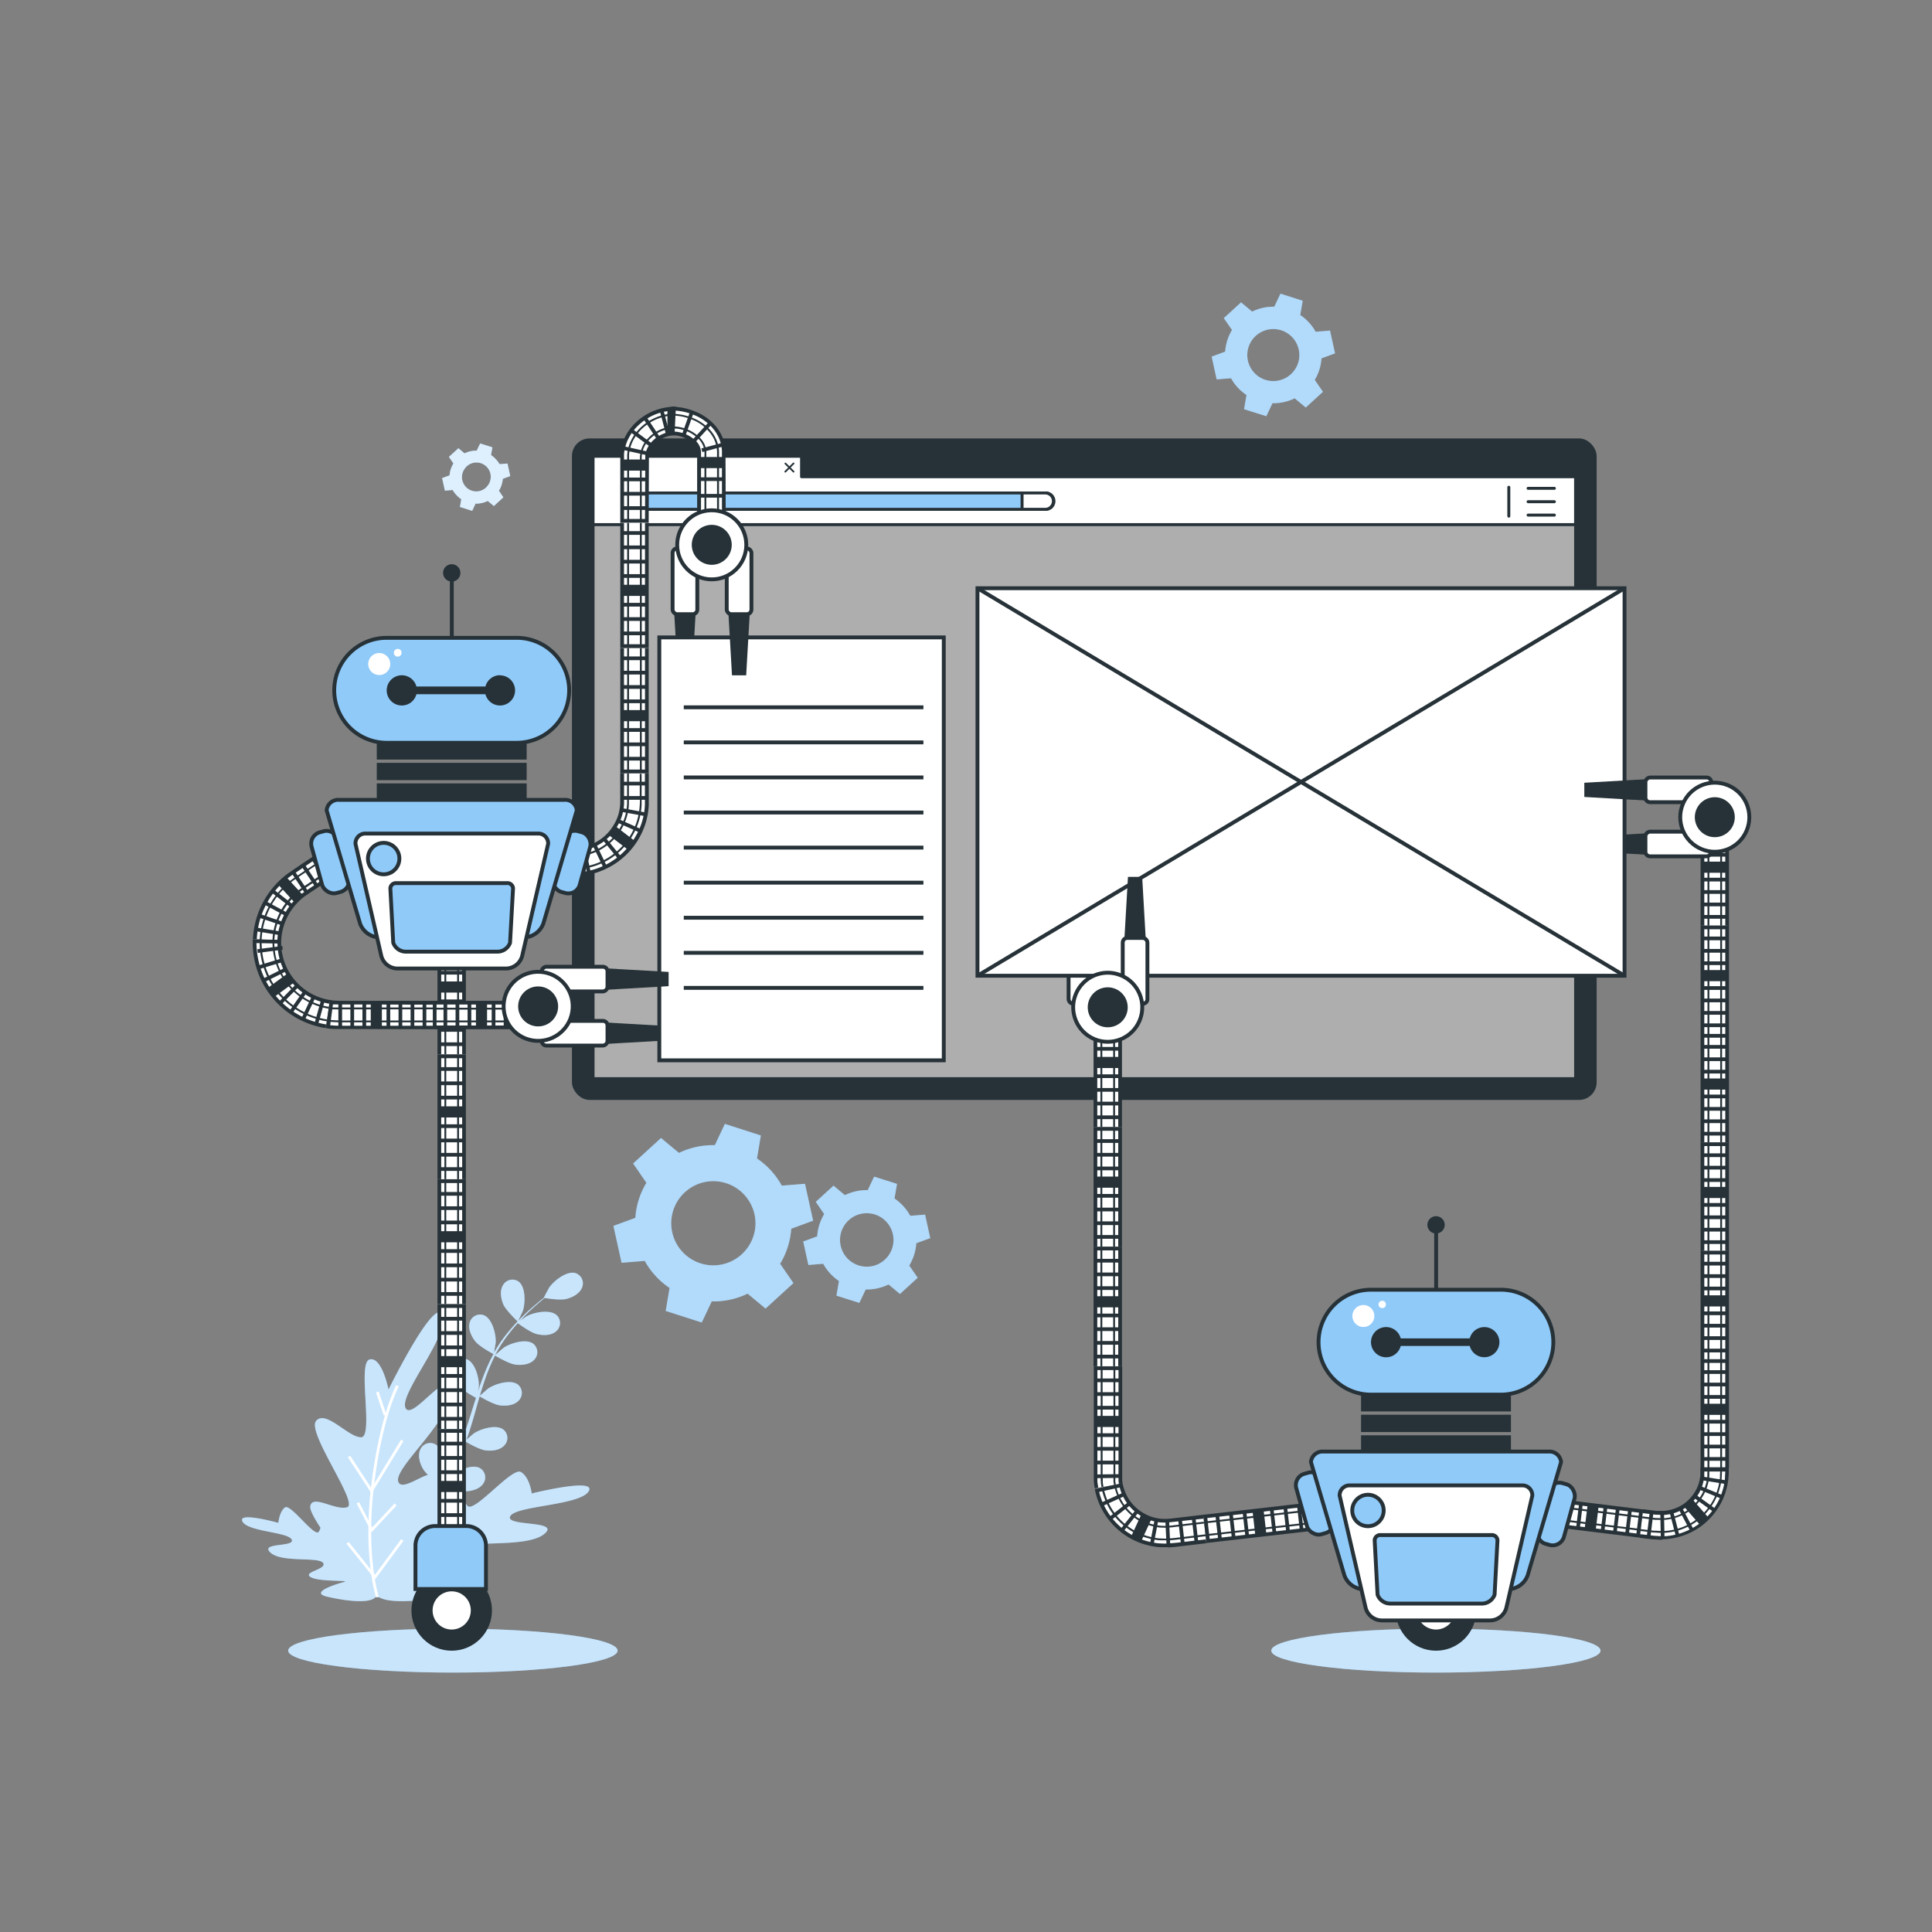 <svg xmlns="http://www.w3.org/2000/svg" xmlns:xlink="http://www.w3.org/1999/xlink" viewBox="0 0 500 500"><rect x="0" y="0" width="500" height="500" fill="#808080" stroke="none"/><defs><clipPath id="freepik--clip-path--inject-84"><rect x="153.48" y="123.38" width="254.29" height="155.78" style="fill:#fff;stroke:#263238;stroke-linecap:round;stroke-linejoin:round;stroke-width:0.771px"></rect></clipPath></defs><g id="freepik--Gears--inject-84"><path d="M199.53,302.93a20.48,20.48,0,0,0-3.62-3.12l1-5.95-9.32-3L185,296.37a20.23,20.23,0,0,0-9.28,2l-4.65-3.86-7.22,6.6,3.44,5a20,20,0,0,0-2.86,9.06l-5.68,2.09,2.11,9.55,6-.49a20.26,20.26,0,0,0,6.42,7l-1,5.95,9.33,3,2.59-5.47a20.25,20.25,0,0,0,9.28-2l4.64,3.86,7.22-6.6-3.44-5a20.14,20.14,0,0,0,2.87-9.06l5.67-2.09-2.11-9.55-6,.48A20.29,20.29,0,0,0,199.53,302.93Zm-5.93,19.79a10.89,10.89,0,1,1,.51-11.46A10.78,10.78,0,0,1,193.6,322.72Z" style="fill:#90CAF9"></path><path d="M233.8,312.17a13,13,0,0,0-2.3-2l.65-3.79-5.93-1.87L224.57,308a12.87,12.87,0,0,0-5.91,1.3l-2.95-2.46-4.59,4.2,2.18,3.16a12.94,12.94,0,0,0-1.82,5.77l-3.61,1.33,1.34,6.08,3.83-.31a13.08,13.08,0,0,0,4.08,4.46l-.65,3.79,5.93,1.87,1.65-3.47a12.87,12.87,0,0,0,5.91-1.3l2.95,2.46,4.59-4.2-2.18-3.17a12.86,12.86,0,0,0,1.82-5.76l3.61-1.33-1.34-6.08-3.83.31A12.65,12.65,0,0,0,233.8,312.17ZM229.89,325a6.92,6.92,0,1,1,.35-7.68A6.93,6.93,0,0,1,229.89,325Z" style="fill:#90CAF9"></path><path d="M338.75,83.45a12.72,12.72,0,0,0-2.24-1.93l.63-3.68L331.38,76l-1.6,3.38a12.4,12.4,0,0,0-5.73,1.26l-2.87-2.39-4.46,4.08,2.12,3.07a12.53,12.53,0,0,0-1.77,5.6l-3.5,1.29,1.3,5.9,3.72-.3a12.46,12.46,0,0,0,4,4.33l-.63,3.68,5.76,1.82,1.6-3.37a12.54,12.54,0,0,0,5.74-1.26l2.87,2.38,4.45-4.07-2.12-3.08A12.41,12.41,0,0,0,342,92.75l3.51-1.3-1.3-5.9-3.73.31A12.36,12.36,0,0,0,338.75,83.45Zm-3.66,12.23a6.73,6.73,0,1,1,.31-7.08A6.66,6.66,0,0,1,335.09,95.68Z" style="fill:#90CAF9"></path><g style="opacity:0.3"><path d="M199.53,302.93a20.48,20.48,0,0,0-3.62-3.12l1-5.95-9.32-3L185,296.37a20.23,20.23,0,0,0-9.28,2l-4.65-3.86-7.22,6.6,3.44,5a20,20,0,0,0-2.86,9.06l-5.68,2.09,2.11,9.55,6-.49a20.26,20.26,0,0,0,6.42,7l-1,5.95,9.33,3,2.59-5.47a20.25,20.25,0,0,0,9.28-2l4.64,3.86,7.22-6.6-3.44-5a20.14,20.14,0,0,0,2.87-9.06l5.67-2.09-2.11-9.55-6,.48A20.29,20.29,0,0,0,199.53,302.93Zm-5.93,19.79a10.89,10.89,0,1,1,.51-11.46A10.78,10.78,0,0,1,193.6,322.72Z" style="fill:#fff"></path><path d="M233.8,312.17a13,13,0,0,0-2.3-2l.65-3.79-5.93-1.87L224.57,308a12.87,12.87,0,0,0-5.91,1.3l-2.95-2.46-4.59,4.2,2.18,3.16a12.94,12.94,0,0,0-1.82,5.77l-3.61,1.33,1.34,6.08,3.83-.31a13.08,13.08,0,0,0,4.08,4.46l-.65,3.79,5.93,1.87,1.65-3.47a12.87,12.87,0,0,0,5.91-1.3l2.95,2.46,4.59-4.2-2.18-3.17a12.86,12.86,0,0,0,1.82-5.76l3.61-1.33-1.34-6.08-3.83.31A12.65,12.65,0,0,0,233.8,312.17ZM229.89,325a6.92,6.92,0,1,1,.35-7.68A6.93,6.93,0,0,1,229.89,325Z" style="fill:#fff"></path></g><path d="M338.75,83.45a12.72,12.72,0,0,0-2.24-1.93l.63-3.68L331.38,76l-1.6,3.38a12.4,12.4,0,0,0-5.73,1.26l-2.87-2.39-4.46,4.08,2.12,3.07a12.53,12.53,0,0,0-1.77,5.6l-3.5,1.29,1.3,5.9,3.72-.3a12.46,12.46,0,0,0,4,4.33l-.63,3.68,5.76,1.82,1.6-3.37a12.54,12.54,0,0,0,5.74-1.26l2.87,2.38,4.45-4.07-2.12-3.08A12.41,12.41,0,0,0,342,92.75l3.51-1.3-1.3-5.9-3.73.31A12.36,12.36,0,0,0,338.75,83.45Zm-3.66,12.23a6.73,6.73,0,1,1,.31-7.08A6.66,6.66,0,0,1,335.09,95.68Z" style="fill:#fff;opacity:0.3"></path><path d="M128.31,118.83a6.84,6.84,0,0,0-1.23-1.06l.35-2-3.17-1-.89,1.86a6.83,6.83,0,0,0-3.15.7L118.64,116l-2.46,2.25,1.17,1.69a6.79,6.79,0,0,0-1,3.08l-1.93.71.72,3.25,2-.17a7.11,7.11,0,0,0,1,1.32,6.57,6.57,0,0,0,1.24,1.07l-.35,2,3.17,1,.88-1.86a6.81,6.81,0,0,0,3.15-.7l1.58,1.32,2.46-2.25L129.12,127a6.83,6.83,0,0,0,1-3.08l1.93-.71-.71-3.25-2.05.17A7.05,7.05,0,0,0,128.31,118.83Zm-2,6.73a3.69,3.69,0,0,1-6.28-.28,3.65,3.65,0,0,1,.17-3.89,3.7,3.7,0,1,1,6.11,4.17Z" style="fill:#90CAF9"></path><path d="M128.31,118.83a6.84,6.84,0,0,0-1.23-1.06l.35-2-3.17-1-.89,1.86a6.83,6.83,0,0,0-3.15.7L118.64,116l-2.46,2.25,1.17,1.69a6.79,6.79,0,0,0-1,3.08l-1.93.71.72,3.25,2-.17a7.11,7.11,0,0,0,1,1.32,6.57,6.57,0,0,0,1.24,1.07l-.35,2,3.17,1,.88-1.86a6.81,6.81,0,0,0,3.15-.7l1.58,1.32,2.46-2.25L129.12,127a6.83,6.83,0,0,0,1-3.08l1.93-.71-.71-3.25-2.05.17A7.05,7.05,0,0,0,128.31,118.83Zm-2,6.73a3.69,3.69,0,0,1-6.28-.28,3.65,3.65,0,0,1,.17-3.89,3.7,3.7,0,1,1,6.11,4.17Z" style="fill:#fff;opacity:0.7"></path></g><g id="freepik--Plant--inject-84"><path d="M134.57,388.43s-7.25,1.45-19.82,9.18-17.39,15-17.39,15" style="fill:none;stroke:#fff;stroke-miterlimit:10;stroke-width:0.729px"></path><polyline points="116.2 390.36 113.79 398.09 126.35 396.16" style="fill:none;stroke:#fff;stroke-miterlimit:10;stroke-width:0.729px"></polyline><polyline points="115 403.41 107.5 403.17 109.92 397.61" style="fill:none;stroke:#fff;stroke-miterlimit:10;stroke-width:0.729px"></polyline><polyline points="110.16 408.97 100.25 409.69 101.95 401.24" style="fill:none;stroke:#fff;stroke-miterlimit:10;stroke-width:0.729px"></polyline><line x1="128.04" y1="390.36" x2="130.7" y2="386.25" style="fill:none;stroke:#fff;stroke-miterlimit:10;stroke-width:0.729px"></line><path d="M74,395.6s4.55,1,12.44,6.65,10.93,10.86,10.93,10.86" style="fill:none;stroke:#fff;stroke-miterlimit:10;stroke-width:0.729px"></path><polyline points="85.5 397 87.02 402.61 79.13 401.2" style="fill:none;stroke:#fff;stroke-miterlimit:10;stroke-width:0.729px"></polyline><polyline points="86.26 406.46 90.97 406.28 89.45 402.25" style="fill:none;stroke:#fff;stroke-miterlimit:10;stroke-width:0.729px"></polyline><polyline points="89.3 410.48 95.52 411.01 94.46 404.88" style="fill:none;stroke:#fff;stroke-miterlimit:10;stroke-width:0.729px"></polyline><line x1="78.07" y1="397" x2="76.4" y2="394.03" style="fill:none;stroke:#fff;stroke-miterlimit:10;stroke-width:0.729px"></line><path d="M134,342.05s1.25-2.57,1.3-2.74c.67-2,.79-6.26-1.11-7.66a2.81,2.81,0,0,0-4.05,1c-.85,1.44-.49,3.46.11,4.91C131,339.23,134,342,134,342.05Z" style="fill:#90CAF9"></path><path d="M137.6,386.51s-.46-4.15-2.77-5.54-12,10.61-13.83,8.77c-.72-.72-1-2.22-1.15-3.78a3.66,3.66,0,0,0,.65,0c1.58-.06,3.56-.57,4.52-1.94a2.79,2.79,0,0,0-.81-4.07c-1.61-.9-4.28,0-6.12,1.18a1.76,1.76,0,0,0-.78-.19,1,1,0,0,0-.37.08c.23-.4.45-.8.68-1.22s.5-1,.75-1.45.47-1,.71-1.53c.54-1.2,1-2.44,1.48-3.7.78.46,3.58,2.06,5.15,2.24s3.6,0,4.75-1.23a2.78,2.78,0,0,0-.18-4.15c-1.86-1.45-5.92-.18-7.66,1-.11.07-1.27,1.06-1.89,1.62.27-.76.54-1.52.79-2.3.71-2.24,1.37-4.54,2-6.83.2-.7.41-1.4.62-2.09.27.16,3.56,2.14,5.32,2.34,1.56.18,3.61,0,4.76-1.23a2.81,2.81,0,0,0-.18-4.16c-1.87-1.45-5.93-.17-7.67,1-.13.09-1.79,1.52-2.19,1.91.45-1.54.92-3.06,1.45-4.55a48.45,48.45,0,0,1,2.48-5.88c.13.08,3.55,2.15,5.35,2.36,1.56.18,3.61,0,4.76-1.23a2.81,2.81,0,0,0-.18-4.16c-1.87-1.44-5.93-.17-7.67,1-.14.09-1.92,1.63-2.22,1.93l.15-.34a36.52,36.52,0,0,1,3.51-5.34c.72-.94,1.46-1.79,2.2-2.6.6.45,3.35,2.48,5,2.85s3.58.37,4.86-.7a2.8,2.8,0,0,0,.27-4.15c-1.69-1.65-5.87-.83-7.73.16-.1,0-1.07.72-1.77,1.21.34-.37.69-.75,1-1.09,1.24-1.28,2.46-2.37,3.55-3.33.62-.55,1.19-1,1.73-1.47.82.14,4.12.65,5.68.25s3.36-1.33,4-2.87a2.79,2.79,0,0,0-1.66-3.81c-2.26-.67-5.59,2-6.79,3.71-.1.15-1.45,2.68-1.41,2.69h0c-.53.41-1.09.86-1.69,1.37-1.11.94-2.36,2-3.63,3.27a50.28,50.28,0,0,0-3.93,4.26,36.76,36.76,0,0,0-3.67,5.33l0,.07c.14-.68.46-2.58.47-2.73.12-2.11-.89-6.24-3.1-7.09a2.8,2.8,0,0,0-3.65,2c-.43,1.61.45,3.47,1.41,4.71,1.08,1.41,4.49,3.21,4.76,3.35a49.1,49.1,0,0,0-2.7,6c-.46,1.2-.88,2.42-1.28,3.65.1-.59.19-1.11.19-1.19.12-2.1-.89-6.24-3.1-7.09a2.8,2.8,0,0,0-3.65,2c-.43,1.6.45,3.46,1.41,4.7s3.84,2.86,4.61,3.27c-.15.48-.31.95-.45,1.42-.72,2.28-1.42,4.55-2.17,6.76-.27.78-.56,1.54-.85,2.3.09-.52.16-1,.16-1,.12-2.11-.89-6.24-3.09-7.09a2.78,2.78,0,0,0-1.19-.17,9.1,9.1,0,0,0,.84-3.55c0-7.38-9.83,7.59-11.5,3.94s11.41-18.7,9.55-24-13.94,19.23-13.94,19.23-1.73-8.65-4.92-7.76,1.13,20.06-2.16,20.13-9.11-7.18-11.65-4.25,11.2,21.47,8,22.36-9.08-3.49-9.52-.2c-.11.9,1,3,2.64,5.48a2.72,2.72,0,0,1-.48,1.11c-1.16,1.34-7.24-7.35-8.69-6.35s-1.74,4-1.74,4-10.72-3-9.27-.34,11.88,2.68,12.75,4.68-8.4.67-5.51,3.35,12.46,1,13.62,2.67-5.5,2.34-3.19,3.68,11,.66,8.4,1.33-8.4,2.68-4.34,3.68c3.45.85,11.1,2.19,12.76.09a2.52,2.52,0,0,0,.91.14c3.67,2.06,14.49.4,19.58-.69,6.46-1.39-2.77-4.15-6.92-5.08s9.69,0,13.38-1.84-6.92-2.77-5.08-5.07,17.07,0,21.68-3.69-10.15-1.85-8.76-4.62,18-2.76,20.29-6.45S137.6,386.51,137.6,386.51Zm-24.38-18.22a7.65,7.65,0,0,0,1.34,2.62c.93,1.21,3.57,2.7,4.48,3.19-.32.77-.64,1.54-1,2.27-.25.49-.45,1-.72,1.47s-.52,1-.78,1.43c-.53.9-1.07,1.82-1.6,2.68-.37.6-.73,1.16-1.1,1.73.28-.77.78-2.29.81-2.43.43-2.06.06-6.3-2-7.47a2.8,2.8,0,0,0-3.91,1.42c-.67,1.52-.09,3.49.68,4.86a7.65,7.65,0,0,0,1.34,1.63c-2.42.66-7.13,4.2-7.72,1.63S109.07,374.42,113.22,368.29Z" style="fill:#90CAF9"></path><g style="opacity:0.5"><path d="M134,342.05s1.25-2.57,1.3-2.74c.67-2,.79-6.26-1.11-7.66a2.81,2.81,0,0,0-4.05,1c-.85,1.44-.49,3.46.11,4.91C131,339.23,134,342,134,342.05Z" style="fill:#fff"></path><path d="M137.6,386.51s-.46-4.15-2.77-5.54-12,10.61-13.83,8.77c-.72-.72-1-2.22-1.15-3.78a3.66,3.66,0,0,0,.65,0c1.58-.06,3.56-.57,4.52-1.94a2.79,2.79,0,0,0-.81-4.07c-1.61-.9-4.28,0-6.12,1.18a1.76,1.76,0,0,0-.78-.19,1,1,0,0,0-.37.08c.23-.4.45-.8.68-1.22s.5-1,.75-1.45.47-1,.71-1.53c.54-1.2,1-2.44,1.48-3.7.78.46,3.58,2.06,5.15,2.24s3.6,0,4.75-1.23a2.78,2.78,0,0,0-.18-4.15c-1.86-1.45-5.92-.18-7.66,1-.11.07-1.27,1.06-1.89,1.62.27-.76.54-1.52.79-2.3.71-2.24,1.37-4.54,2-6.83.2-.7.41-1.4.62-2.09.27.16,3.56,2.14,5.32,2.34,1.56.18,3.61,0,4.76-1.23a2.81,2.81,0,0,0-.18-4.16c-1.87-1.45-5.93-.17-7.67,1-.13.09-1.79,1.52-2.19,1.91.45-1.54.92-3.06,1.45-4.55a48.45,48.45,0,0,1,2.48-5.88c.13.08,3.55,2.15,5.35,2.36,1.56.18,3.61,0,4.76-1.23a2.81,2.81,0,0,0-.18-4.16c-1.87-1.44-5.93-.17-7.67,1-.14.09-1.92,1.63-2.22,1.93l.15-.34a36.52,36.52,0,0,1,3.51-5.34c.72-.94,1.46-1.79,2.2-2.6.6.45,3.35,2.48,5,2.85s3.58.37,4.86-.7a2.8,2.8,0,0,0,.27-4.15c-1.69-1.65-5.87-.83-7.73.16-.1,0-1.07.72-1.77,1.21.34-.37.69-.75,1-1.09,1.24-1.28,2.46-2.37,3.55-3.33.62-.55,1.19-1,1.73-1.47.82.14,4.12.65,5.68.25s3.36-1.33,4-2.87a2.79,2.79,0,0,0-1.66-3.81c-2.26-.67-5.59,2-6.79,3.71-.1.15-1.45,2.68-1.41,2.69h0c-.53.41-1.09.86-1.69,1.37-1.11.94-2.36,2-3.63,3.27a50.28,50.28,0,0,0-3.93,4.26,36.76,36.76,0,0,0-3.67,5.33l0,.07c.14-.68.46-2.58.47-2.73.12-2.11-.89-6.24-3.1-7.09a2.8,2.8,0,0,0-3.65,2c-.43,1.61.45,3.47,1.41,4.71,1.08,1.41,4.49,3.21,4.76,3.35a49.1,49.1,0,0,0-2.7,6c-.46,1.2-.88,2.42-1.28,3.65.1-.59.19-1.11.19-1.19.12-2.1-.89-6.24-3.1-7.09a2.8,2.8,0,0,0-3.65,2c-.43,1.6.45,3.46,1.41,4.7s3.84,2.86,4.61,3.27c-.15.48-.31.95-.45,1.42-.72,2.28-1.42,4.55-2.17,6.76-.27.78-.56,1.54-.85,2.3.09-.52.16-1,.16-1,.12-2.11-.89-6.24-3.09-7.09a2.78,2.78,0,0,0-1.19-.17,9.1,9.1,0,0,0,.84-3.55c0-7.38-9.83,7.59-11.5,3.94s11.41-18.7,9.55-24-13.94,19.23-13.94,19.23-1.73-8.65-4.92-7.76,1.13,20.06-2.16,20.13-9.11-7.18-11.65-4.25,11.2,21.47,8,22.36-9.08-3.49-9.52-.2c-.11.9,1,3,2.64,5.48a2.72,2.72,0,0,1-.48,1.11c-1.16,1.34-7.24-7.35-8.69-6.35s-1.74,4-1.74,4-10.72-3-9.27-.34,11.88,2.68,12.75,4.68-8.4.67-5.51,3.35,12.46,1,13.62,2.67-5.5,2.34-3.19,3.68,11,.66,8.4,1.33-8.4,2.68-4.34,3.68c3.45.85,11.1,2.19,12.76.09a2.52,2.52,0,0,0,.91.14c3.67,2.06,14.49.4,19.58-.69,6.46-1.39-2.77-4.15-6.92-5.08s9.69,0,13.38-1.84-6.92-2.77-5.08-5.07,17.07,0,21.68-3.69-10.15-1.85-8.76-4.62,18-2.76,20.29-6.45S137.6,386.51,137.6,386.51Zm-24.38-18.22a7.65,7.65,0,0,0,1.34,2.62c.93,1.21,3.57,2.7,4.48,3.19-.32.77-.64,1.54-1,2.27-.25.49-.45,1-.72,1.47s-.52,1-.78,1.43c-.53.9-1.07,1.82-1.6,2.68-.37.6-.73,1.16-1.1,1.73.28-.77.78-2.29.81-2.43.43-2.06.06-6.3-2-7.47a2.8,2.8,0,0,0-3.91,1.42c-.67,1.52-.09,3.49.68,4.86a7.65,7.65,0,0,0,1.34,1.63c-2.42.66-7.13,4.2-7.72,1.63S109.07,374.42,113.22,368.29Z" style="fill:#fff"></path></g><path d="M102.87,358.63s-4.27,7.82-6.45,25.9,1.23,28.75,1.23,28.75" style="fill:none;stroke:#fff;stroke-miterlimit:10;stroke-width:0.729px"></path><polyline points="90.33 376.94 96.14 385.83 104.11 372.77" style="fill:none;stroke:#fff;stroke-miterlimit:10;stroke-width:0.729px"></polyline><polyline points="102.39 389.34 96.25 395.92 92.61 388.91" style="fill:none;stroke:#fff;stroke-miterlimit:10;stroke-width:0.729px"></polyline><polyline points="104.13 398.54 97.05 408.14 89.95 399.28" style="fill:none;stroke:#fff;stroke-miterlimit:10;stroke-width:0.729px"></polyline><line x1="99.66" y1="366.21" x2="97.65" y2="360.24" style="fill:none;stroke:#fff;stroke-miterlimit:10;stroke-width:0.729px"></line></g><g id="freepik--Window--inject-84"><rect x="148.02" y="113.46" width="265.19" height="171.2" rx="4.56" style="fill:#263238"></rect><rect x="153.48" y="123.38" width="254.29" height="155.78" style="fill:#fff"></rect><g style="clip-path:url(#freepik--clip-path--inject-84)"><rect x="153.48" y="123.38" width="254.29" height="155.78" style="opacity:0.32"></rect></g><rect x="153.48" y="123.38" width="254.29" height="155.78" style="fill:none;stroke:#263238;stroke-linecap:round;stroke-linejoin:round;stroke-width:0.771px"></rect><polygon points="207.44 123.38 207.44 118.08 153.48 118.08 153.48 123.38 153.48 132.85 153.48 135.77 407.76 135.77 407.76 123.38 207.44 123.38" style="fill:#fff;stroke:#263238;stroke-linecap:round;stroke-linejoin:round;stroke-width:0.771px"></polygon><line x1="390.48" y1="126.1" x2="390.48" y2="133.58" style="fill:none;stroke:#263238;stroke-linecap:round;stroke-linejoin:round;stroke-width:0.771px"></line><line x1="395.47" y1="126.38" x2="402.27" y2="126.38" style="fill:none;stroke:#263238;stroke-linecap:round;stroke-linejoin:round;stroke-width:0.771px"></line><line x1="395.47" y1="129.84" x2="402.27" y2="129.84" style="fill:none;stroke:#263238;stroke-linecap:round;stroke-linejoin:round;stroke-width:0.771px"></line><line x1="395.47" y1="133.31" x2="402.27" y2="133.31" style="fill:none;stroke:#263238;stroke-linecap:round;stroke-linejoin:round;stroke-width:0.771px"></line><path d="M204.62,121l.9-.9a.22.22,0,0,0,0-.32.21.21,0,0,0-.31,0l-.91.9-.9-.9a.23.23,0,0,0-.32.32l.91.9-.91.9a.22.22,0,0,0,0,.32.22.22,0,0,0,.32,0l.9-.9.91.9a.2.2,0,0,0,.16.07.19.19,0,0,0,.15-.07.22.22,0,0,0,0-.32Z" style="fill:#263238"></path><path d="M270.65,131.81H165.82a2.11,2.11,0,0,1-2.12-2.11h0a2.12,2.12,0,0,1,2.12-2.12H270.65a2.11,2.11,0,0,1,2.11,2.12h0A2.1,2.1,0,0,1,270.65,131.81Z" style="fill:#90CAF9;stroke:#263238;stroke-linecap:round;stroke-linejoin:round;stroke-width:0.771px"></path><path d="M270.65,127.58h-6.14v4.23h6.14a2.12,2.12,0,0,0,0-4.23Z" style="fill:#fff;stroke:#263238;stroke-linecap:round;stroke-linejoin:round;stroke-width:0.771px"></path></g><g id="freepik--robot-2--inject-84"><path d="M414.22,427.18c0,3.14-19.09,5.68-42.63,5.68S329,430.32,329,427.18s19.09-5.69,42.64-5.69S414.22,424,414.22,427.18Z" style="fill:#90CAF9"></path><path d="M414.22,427.18c0,3.14-19.09,5.68-42.63,5.68S329,430.32,329,427.18s19.09-5.69,42.64-5.69S414.22,424,414.22,427.18Z" style="fill:#fff;opacity:0.5"></path><polyline points="440.59 239.55 440.59 211.95 446.98 211.95 446.98 239.55" style="fill:#fff"></polyline><polygon points="447.46 239.55 446.5 239.55 446.5 212.43 441.07 212.43 441.07 239.55 440.11 239.55 440.11 211.47 447.46 211.47 447.46 239.55" style="fill:#263238"></polygon><polygon points="445.67 239.55 445.19 239.55 445.19 212.19 442.38 212.19 442.38 239.55 441.9 239.55 441.9 211.71 445.67 211.71 445.67 239.55" style="fill:#263238"></polygon><rect x="440.53" y="214.32" width="6.52" height="0.96" style="fill:#263238"></rect><rect x="440.53" y="217.53" width="6.52" height="0.96" style="fill:#263238"></rect><rect x="440.53" y="220.74" width="6.52" height="0.96" style="fill:#263238"></rect><rect x="440.53" y="222.99" width="6.52" height="2.88" style="fill:#263238"></rect><rect x="440.53" y="227.16" width="6.52" height="0.96" style="fill:#263238"></rect><rect x="440.53" y="230.37" width="6.52" height="0.96" style="fill:#263238"></rect><rect x="440.53" y="233.59" width="6.52" height="0.96" style="fill:#263238"></rect><rect x="440.53" y="236.8" width="6.52" height="0.96" style="fill:#263238"></rect><polyline points="440.59 267.61 440.59 240 446.98 240 446.98 267.61" style="fill:#fff"></polyline><polygon points="447.46 267.61 446.5 267.61 446.5 240.49 441.07 240.49 441.07 267.61 440.11 267.61 440.11 239.53 447.46 239.53 447.46 267.61" style="fill:#263238"></polygon><polygon points="445.67 267.61 445.19 267.61 445.19 240.25 442.38 240.25 442.38 267.61 441.9 267.61 441.9 239.77 445.67 239.77 445.67 267.61" style="fill:#263238"></polygon><rect x="440.53" y="242.38" width="6.52" height="0.96" style="fill:#263238"></rect><rect x="440.53" y="245.59" width="6.52" height="0.96" style="fill:#263238"></rect><rect x="440.53" y="248.8" width="6.52" height="0.96" style="fill:#263238"></rect><rect x="440.53" y="251.05" width="6.52" height="2.88" style="fill:#263238"></rect><rect x="440.53" y="255.22" width="6.52" height="0.96" style="fill:#263238"></rect><rect x="440.53" y="258.43" width="6.52" height="0.96" style="fill:#263238"></rect><rect x="440.53" y="261.65" width="6.52" height="0.96" style="fill:#263238"></rect><rect x="440.53" y="264.86" width="6.52" height="0.96" style="fill:#263238"></rect><polyline points="440.59 295.67 440.59 268.06 446.98 268.06 446.98 295.67" style="fill:#fff"></polyline><polygon points="447.46 295.67 446.5 295.67 446.5 268.55 441.07 268.55 441.07 295.67 440.11 295.67 440.11 267.58 447.46 267.58 447.46 295.67" style="fill:#263238"></polygon><polygon points="445.67 295.67 445.19 295.67 445.19 268.31 442.38 268.31 442.38 295.67 441.9 295.67 441.9 267.82 445.67 267.82 445.67 295.67" style="fill:#263238"></polygon><rect x="440.53" y="270.44" width="6.52" height="0.96" style="fill:#263238"></rect><rect x="440.53" y="273.65" width="6.52" height="0.96" style="fill:#263238"></rect><rect x="440.53" y="276.86" width="6.52" height="0.96" style="fill:#263238"></rect><rect x="440.53" y="279.11" width="6.52" height="2.88" style="fill:#263238"></rect><rect x="440.53" y="283.28" width="6.52" height="0.96" style="fill:#263238"></rect><rect x="440.53" y="286.49" width="6.52" height="0.96" style="fill:#263238"></rect><rect x="440.53" y="289.7" width="6.52" height="0.96" style="fill:#263238"></rect><rect x="440.53" y="292.92" width="6.52" height="0.96" style="fill:#263238"></rect><polyline points="440.59 323.73 440.59 296.12 446.98 296.12 446.98 323.73" style="fill:#fff"></polyline><polygon points="447.46 323.73 446.5 323.73 446.5 296.6 441.07 296.6 441.07 323.73 440.11 323.73 440.11 295.64 447.46 295.64 447.46 323.73" style="fill:#263238"></polygon><polygon points="445.67 323.73 445.19 323.73 445.19 296.36 442.38 296.36 442.38 323.73 441.9 323.73 441.9 295.88 445.67 295.88 445.67 323.73" style="fill:#263238"></polygon><rect x="440.53" y="298.49" width="6.52" height="0.96" style="fill:#263238"></rect><rect x="440.53" y="301.71" width="6.52" height="0.96" style="fill:#263238"></rect><rect x="440.53" y="304.92" width="6.52" height="0.96" style="fill:#263238"></rect><rect x="440.53" y="307.17" width="6.52" height="2.88" style="fill:#263238"></rect><rect x="440.53" y="311.34" width="6.52" height="0.96" style="fill:#263238"></rect><rect x="440.53" y="314.55" width="6.52" height="0.96" style="fill:#263238"></rect><rect x="440.53" y="317.76" width="6.52" height="0.96" style="fill:#263238"></rect><rect x="440.53" y="320.98" width="6.52" height="0.96" style="fill:#263238"></rect><polyline points="440.59 351.79 440.59 324.18 446.98 324.18 446.98 351.79" style="fill:#fff"></polyline><polygon points="447.46 351.79 446.5 351.79 446.5 324.66 441.07 324.66 441.07 351.79 440.11 351.79 440.11 323.7 447.46 323.7 447.46 351.79" style="fill:#263238"></polygon><polygon points="445.67 351.79 445.19 351.79 445.19 324.42 442.38 324.42 442.38 351.79 441.9 351.79 441.9 323.94 445.67 323.94 445.67 351.79" style="fill:#263238"></polygon><rect x="440.53" y="326.55" width="6.52" height="0.96" style="fill:#263238"></rect><rect x="440.53" y="329.77" width="6.52" height="0.96" style="fill:#263238"></rect><rect x="440.53" y="332.98" width="6.52" height="0.96" style="fill:#263238"></rect><rect x="440.53" y="335.23" width="6.52" height="2.88" style="fill:#263238"></rect><rect x="440.53" y="339.4" width="6.52" height="0.96" style="fill:#263238"></rect><rect x="440.53" y="342.61" width="6.52" height="0.96" style="fill:#263238"></rect><rect x="440.53" y="345.82" width="6.52" height="0.96" style="fill:#263238"></rect><rect x="440.53" y="349.04" width="6.52" height="0.96" style="fill:#263238"></rect><polyline points="440.59 379.85 440.59 352.24 446.98 352.24 446.98 379.85" style="fill:#fff"></polyline><polygon points="447.46 379.85 446.5 379.85 446.5 352.72 441.07 352.72 441.07 379.85 440.11 379.85 440.11 351.76 447.46 351.76 447.46 379.85" style="fill:#263238"></polygon><polygon points="445.67 379.85 445.19 379.85 445.19 352.48 442.38 352.48 442.38 379.85 441.9 379.85 441.9 352 445.67 352 445.67 379.85" style="fill:#263238"></polygon><rect x="440.53" y="354.61" width="6.52" height="0.96" style="fill:#263238"></rect><rect x="440.53" y="357.83" width="6.52" height="0.96" style="fill:#263238"></rect><rect x="440.53" y="361.04" width="6.52" height="0.96" style="fill:#263238"></rect><rect x="440.53" y="363.29" width="6.52" height="2.88" style="fill:#263238"></rect><rect x="440.53" y="367.46" width="6.52" height="0.96" style="fill:#263238"></rect><rect x="440.53" y="370.67" width="6.52" height="0.96" style="fill:#263238"></rect><rect x="440.53" y="373.88" width="6.52" height="0.96" style="fill:#263238"></rect><rect x="440.53" y="377.09" width="6.52" height="0.96" style="fill:#263238"></rect><path d="M425.16,391.12l3.43.42c.45,0,.89.07,1.33.08a11.55,11.55,0,0,0,1.32-.09,10.8,10.8,0,0,0,4.89-1.91,11.15,11.15,0,0,0,3.39-4c.2-.39.33-.82.51-1.22s.26-.85.33-1.28a9.74,9.74,0,0,0,.18-1.32c0-.44.06-.85,0-1.48H447c0,.52,0,1.27-.07,2a16.54,16.54,0,0,1-.28,2.1c-.13.7-.36,1.37-.55,2.05s-.49,1.34-.81,2a17.61,17.61,0,0,1-5.41,6.43,17.34,17.34,0,0,1-7.83,3.05,18.71,18.71,0,0,1-2.12.14c-.7,0-1.41-.08-2.1-.13l-3.43-.42" style="fill:#fff"></path><path d="M429.94,398.49c-.59,0-1.14-.05-1.7-.09l-.47,0-3.45-.42.12-.95,3.88.45c.53,0,1.06.08,1.6.09l.66,0a8.75,8.75,0,0,0,1.37-.1,16.75,16.75,0,0,0,7.63-3,17.05,17.05,0,0,0,5.26-6.24,13.44,13.44,0,0,0,.56-1.34l.24-.6c0-.15.1-.35.16-.55.14-.49.27-.94.36-1.41,0-.19.06-.41.1-.62a8.62,8.62,0,0,0,.17-1.4c0-.52.06-1,.07-1.48h-5.43c0,.26,0,.48,0,.69l0,.33a4,4,0,0,1-.11.9c0,.15-.05.3-.07.45a6.28,6.28,0,0,1-.21.83c0,.17-.09.34-.13.51s-.16.4-.23.56a7.43,7.43,0,0,1-.33.77A11.09,11.09,0,0,1,431.3,392a4.73,4.73,0,0,1-.85.06c-.16,0-.32,0-.48,0l-.87-.05-.54,0-3.46-.42.12-1,3.42.42.54,0c.25,0,.5,0,.75,0s.32,0,.5,0a3.3,3.3,0,0,0,.72-.05,10.52,10.52,0,0,0,4.71-1.83,10.65,10.65,0,0,0,3.23-3.85,6.46,6.46,0,0,0,.29-.67c.07-.18.13-.36.21-.53s.07-.28.12-.47a5.53,5.53,0,0,0,.18-.7c0-.14.05-.32.08-.49a3.93,3.93,0,0,0,.09-.73l0-.38c0-.31,0-.65,0-1.1v-.49h7.35v.47c0,.55,0,1.33-.07,2a9.84,9.84,0,0,1-.19,1.53c0,.2-.07.41-.1.61-.1.53-.24,1-.38,1.51-.06.2-.12.4-.17.6l-.25.64c-.18.47-.37.95-.6,1.41a18,18,0,0,1-5.55,6.6,17.72,17.72,0,0,1-8.06,3.15,10.67,10.67,0,0,1-1.49.11Z" style="fill:#263238"></path><path d="M429.93,396.7c-.48,0-.95,0-1.4-.07l-.55,0-3.44-.42.06-.48,3.42.42.54,0c.45,0,.91.07,1.36.07l.64,0a8.41,8.41,0,0,0,1.24-.1,15.24,15.24,0,0,0,11.86-8.49,11,11,0,0,0,.5-1.18l.24-.59c0-.18.1-.38.16-.58a10.22,10.22,0,0,0,.31-1.24c0-.2.07-.4.11-.61a7.87,7.87,0,0,0,.15-1.26V382c0-.51.06-1,.06-1.49h-2.82c0,.39,0,.73,0,1.06l0,.31a5.69,5.69,0,0,1-.12,1c0,.17-.06.34-.08.51a8.23,8.23,0,0,1-.24.95c-.05.18-.11.36-.15.55l-.23.56a7.67,7.67,0,0,1-.38.89,13,13,0,0,1-3.94,4.7,12.82,12.82,0,0,1-5.72,2.22,6.14,6.14,0,0,1-1,.08l-.55,0c-.35,0-.67,0-1,0s-.37,0-.56,0l-3.44-.43.06-.47,3.43.42.55,0c.31,0,.63.05.94.05l.56,0a5.33,5.33,0,0,0,.91-.07,12.24,12.24,0,0,0,5.51-2.14,12.44,12.44,0,0,0,3.79-4.52,9.1,9.1,0,0,0,.37-.85l.21-.54c0-.16.09-.35.15-.54a7.07,7.07,0,0,0,.22-.88c0-.17.06-.35.09-.53a5,5,0,0,0,.11-.93l0-.33c0-.39.05-.79,0-1.26v-.25h3.78v.24c0,.52,0,1.15-.05,1.76v.11a7.55,7.55,0,0,1-.16,1.33c0,.2-.07.4-.1.6a13,13,0,0,1-.33,1.3c-.06.19-.12.39-.17.59s-.16.42-.24.61a11.75,11.75,0,0,1-.52,1.22,15.73,15.73,0,0,1-12.22,8.76,9.48,9.48,0,0,1-1.3.1Z" style="fill:#263238"></path><rect x="443.12" y="379.88" width="0.96" height="6.51" transform="translate(-4.25 761.3) rotate(-81)" style="fill:#263238"></rect><rect x="442.25" y="382.97" width="0.96" height="6.51" transform="translate(-82.98 648.54) rotate(-67.62)" style="fill:#263238"></rect><rect x="440.7" y="385.77" width="0.96" height="6.51" transform="translate(-132.23 520.13) rotate(-54.28)" style="fill:#263238"></rect><rect x="437.59" y="388.15" width="2.88" height="6.52" transform="translate(-149.11 385.04) rotate(-41.1)" style="fill:#263238"></rect><polygon points="437.48 396.31 434.43 390.55 435.28 390.11 438.33 395.86 437.48 396.31" style="fill:#263238"></polygon><rect x="432.92" y="391.11" width="0.96" height="6.52" transform="translate(-85.2 121.57) rotate(-14.55)" style="fill:#263238"></rect><rect x="429.74" y="391.55" width="0.96" height="6.52" transform="translate(-8.03 8.93) rotate(-1.18)" style="fill:#263238"></rect><rect x="423.77" y="394.09" width="6.52" height="0.96" transform="translate(-16.37 770.65) rotate(-83.04)" style="fill:#263238"></rect><polyline points="397.31 387.7 424.71 391.06 423.93 397.41 396.53 394.04" style="fill:#fff"></polyline><polygon points="424.35 397.94 396.47 394.52 396.59 393.56 423.51 396.87 424.17 391.48 397.25 388.17 397.37 387.22 425.24 390.65 424.35 397.94" style="fill:#263238"></polygon><polygon points="424.32 396.14 396.69 392.74 396.75 392.27 423.91 395.61 424.25 392.81 397.09 389.47 397.15 389 424.79 392.39 424.32 396.14" style="fill:#263238"></polygon><rect x="418.23" y="393.41" width="6.52" height="0.96" transform="translate(-20.6 764.52) rotate(-83.04)" style="fill:#263238"></rect><rect x="415.04" y="393.02" width="6.52" height="0.96" transform="translate(-22.98 761.05) rotate(-83.04)" style="fill:#263238"></rect><rect x="411.85" y="392.63" width="6.52" height="0.96" transform="translate(-25.39 757.55) rotate(-83.04)" style="fill:#263238"></rect><rect x="408.67" y="391.28" width="6.52" height="2.88" transform="translate(-28.01 753.78) rotate(-83.01)" style="fill:#263238"></rect><rect x="405.48" y="391.85" width="6.52" height="0.96" transform="translate(-30.21 750.53) rotate(-83.04)" style="fill:#263238"></rect><rect x="402.29" y="391.45" width="6.52" height="0.96" transform="translate(-32.67 746.97) rotate(-83.04)" style="fill:#263238"></rect><rect x="399.1" y="391.06" width="6.52" height="0.96" transform="translate(-35.04 743.51) rotate(-83.04)" style="fill:#263238"></rect><rect x="395.92" y="390.67" width="6.52" height="0.96" transform="translate(-37.45 740) rotate(-83.04)" style="fill:#263238"></rect><polyline points="283.49 291.65 283.49 261.19 289.88 261.19 289.88 291.65" style="fill:#fff"></polyline><polygon points="290.36 291.65 289.4 291.65 289.4 261.67 283.97 261.67 283.97 291.65 283.01 291.65 283.01 260.71 290.36 260.71 290.36 291.65" style="fill:#263238"></polygon><polygon points="288.57 291.65 288.09 291.65 288.09 261.43 285.27 261.43 285.27 291.65 284.79 291.65 284.79 260.95 288.57 260.95 288.57 291.65" style="fill:#263238"></polygon><rect x="283.43" y="263.86" width="6.52" height="0.96" style="fill:#263238"></rect><rect x="283.43" y="267.4" width="6.52" height="0.96" style="fill:#263238"></rect><rect x="283.43" y="270.95" width="6.52" height="0.96" style="fill:#263238"></rect><rect x="283.43" y="273.53" width="6.52" height="2.88" style="fill:#263238"></rect><rect x="283.43" y="278.04" width="6.52" height="0.96" style="fill:#263238"></rect><rect x="283.43" y="281.58" width="6.52" height="0.96" style="fill:#263238"></rect><rect x="283.43" y="285.12" width="6.52" height="0.96" style="fill:#263238"></rect><rect x="283.43" y="288.67" width="6.52" height="0.96" style="fill:#263238"></rect><polyline points="283.49 322.62 283.49 292.16 289.88 292.16 289.88 322.62" style="fill:#fff"></polyline><polygon points="290.36 322.62 289.4 322.62 289.4 292.64 283.97 292.64 283.97 322.62 283.01 322.62 283.01 291.68 290.36 291.68 290.36 322.62" style="fill:#263238"></polygon><polygon points="288.57 322.62 288.09 322.62 288.09 292.4 285.27 292.4 285.27 322.62 284.79 322.62 284.79 291.92 288.57 291.92 288.57 322.62" style="fill:#263238"></polygon><rect x="283.43" y="294.82" width="6.52" height="0.96" style="fill:#263238"></rect><rect x="283.43" y="298.37" width="6.52" height="0.96" style="fill:#263238"></rect><rect x="283.43" y="301.91" width="6.52" height="0.96" style="fill:#263238"></rect><rect x="283.43" y="304.5" width="6.52" height="2.88" style="fill:#263238"></rect><rect x="283.43" y="309" width="6.52" height="0.96" style="fill:#263238"></rect><rect x="283.43" y="312.54" width="6.52" height="0.96" style="fill:#263238"></rect><rect x="283.43" y="316.09" width="6.52" height="0.96" style="fill:#263238"></rect><rect x="283.43" y="319.63" width="6.52" height="0.96" style="fill:#263238"></rect><polyline points="283.49 353.58 283.49 323.12 289.88 323.12 289.88 353.58" style="fill:#fff"></polyline><polygon points="290.36 353.58 289.4 353.58 289.4 323.6 283.97 323.6 283.97 353.58 283.01 353.58 283.01 322.64 290.36 322.64 290.36 353.58" style="fill:#263238"></polygon><polygon points="288.57 353.58 288.09 353.58 288.09 323.36 285.27 323.36 285.27 353.58 284.79 353.58 284.79 322.88 288.57 322.88 288.57 353.58" style="fill:#263238"></polygon><rect x="283.43" y="325.79" width="6.52" height="0.96" style="fill:#263238"></rect><rect x="283.43" y="329.33" width="6.52" height="0.96" style="fill:#263238"></rect><rect x="283.43" y="332.88" width="6.52" height="0.96" style="fill:#263238"></rect><rect x="283.43" y="335.46" width="6.52" height="2.88" style="fill:#263238"></rect><rect x="283.43" y="339.96" width="6.52" height="0.96" style="fill:#263238"></rect><rect x="283.43" y="343.51" width="6.52" height="0.96" style="fill:#263238"></rect><rect x="283.43" y="347.05" width="6.52" height="0.96" style="fill:#263238"></rect><rect x="283.43" y="350.6" width="6.52" height="0.96" style="fill:#263238"></rect><path d="M283.79,385.1l-.18-1.14c0-.39-.05-.77-.08-1.16s0-.8,0-1.11v-27.6h6.39v27.6c0,.33,0,.52,0,.79s0,.5,0,.75l.12.73" style="fill:#fff"></path><path d="M283.32,385.17l-.18-1.14c0-.29-.05-.57-.07-.84l0-.72c0-.28,0-.56,0-.78V353.61h7.35v28.08c0,.19,0,.33,0,.47s0,.19,0,.3v.31c0,.14,0,.27,0,.41l.12.71-.95.15-.12-.73c0-.19,0-.35,0-.5v-.3c0-.11,0-.19,0-.28s0-.32,0-.54V354.57H284v27.12c0,.21,0,.47,0,.73l0,.72c0,.26,0,.51.06.76l.18,1.12Z" style="fill:#263238"></path><path d="M285.08,384.86l-.17-1c0-.26,0-.5-.05-.74l0-.34c0-.69,0-1.3,0-1.89v-27h3.78v26.89c0,.59,0,1.26,0,1.8,0,.11,0,.22,0,.34s0,.33,0,.5l.14.82-.48.08-.13-.84a5.09,5.09,0,0,1,0-.54c0-.11,0-.22,0-.32,0-.56,0-1.24,0-1.84V354.33h-2.82v26.53c0,.57,0,1.17.05,1.85l0,.35c0,.23,0,.46,0,.69l.17,1Z" style="fill:#263238"></path><rect x="283.43" y="356.75" width="6.52" height="0.96" style="fill:#263238"></rect><rect x="283.43" y="360.3" width="6.52" height="0.96" style="fill:#263238"></rect><rect x="283.43" y="363.84" width="6.52" height="0.96" style="fill:#263238"></rect><rect x="283.43" y="366.43" width="6.52" height="2.88" style="fill:#263238"></rect><rect x="283.43" y="370.93" width="6.52" height="0.96" style="fill:#263238"></rect><rect x="283.43" y="374.47" width="6.52" height="0.96" style="fill:#263238"></rect><rect x="283.43" y="378.02" width="6.52" height="0.96" style="fill:#263238"></rect><rect x="283.44" y="381.56" width="6.52" height="0.96" transform="translate(-4.44 3.37) rotate(-0.67)" style="fill:#263238"></rect><path d="M312.14,398.85l-7.57.86-.94.11-1.15.08a16.2,16.2,0,0,1-2.31,0,22.1,22.1,0,0,1-2.29-.31c-.75-.19-1.5-.37-2.23-.62A18.13,18.13,0,0,1,283.9,385.7l6.24-1.34a11.76,11.76,0,0,0,7.6,8.55c.47.16,1,.27,1.44.4a14.41,14.41,0,0,0,1.47.19,9.39,9.39,0,0,0,1.5,0l.75,0,1-.11,7.56-.86" style="fill:#fff"></path><path d="M301.65,400.41c-.43,0-.86,0-1.29,0h-.21a12.15,12.15,0,0,1-1.62-.2l-.72-.12-.25-.06c-.68-.17-1.39-.34-2.07-.58a18.59,18.59,0,0,1-12.06-13.6l-.1-.47,7.18-1.54.1.46a11.39,11.39,0,0,0,2.58,5.05,11.27,11.27,0,0,0,4.72,3.15,9.92,9.92,0,0,0,1,.29l.42.1.54.08a3.9,3.9,0,0,0,.81.1l.34,0a6.73,6.73,0,0,0,1.1,0l.79-.05,8.48-1,.11,1-9.3,1a7.21,7.21,0,0,1-1.23,0l-.31,0h0a5.13,5.13,0,0,1-1-.11l-.54-.09-.48-.11c-.36-.1-.72-.19-1.07-.31a12.18,12.18,0,0,1-7.79-8.44l-5.32,1.15a17.63,17.63,0,0,0,11.34,12.42,19.4,19.4,0,0,0,2,.56l.21.05.69.11a11.61,11.61,0,0,0,1.5.19h.23a13.64,13.64,0,0,0,2,0l2.08-.18,7.57-.87.1,1-8.51,1-1.17.08C302.23,400.4,301.94,400.41,301.65,400.41Z" style="fill:#263238"></path><path d="M301.64,398.63c-.38,0-.76,0-1.13,0l-.23,0a9.79,9.79,0,0,1-1.43-.17l-.69-.11-.28-.07c-.59-.15-1.21-.3-1.8-.51a16.77,16.77,0,0,1-10.91-12.28l-.05-.24,3.7-.79.05.23a13,13,0,0,0,8.45,9.51c.4.14.82.25,1.23.35l.37.1.61.09a7.35,7.35,0,0,0,1,.13h.32a7.49,7.49,0,0,0,1.34,0l.86-.05,8.5-1,.06.47-8.51,1-.87.05a8.18,8.18,0,0,1-1.4,0l-.31,0a6.38,6.38,0,0,1-1.08-.12c-.21,0-.41-.08-.61-.1l-.41-.1c-.42-.11-.85-.22-1.27-.37a13.52,13.52,0,0,1-5.67-3.79,13.75,13.75,0,0,1-3-5.83l-2.75.59a16.49,16.49,0,0,0,3.68,7.12,16.68,16.68,0,0,0,6.86,4.58c.57.2,1.17.35,1.76.5l.25.06.68.11a8.11,8.11,0,0,0,1.37.16l.23,0a12.69,12.69,0,0,0,1.85,0l1.06-.06,8.5-1,.05.48-8.51,1-1.06.07A6.79,6.79,0,0,1,301.64,398.63Z" style="fill:#263238"></path><rect x="284.75" y="387.53" width="6.51" height="0.96" transform="translate(-134.41 153.36) rotate(-24.36)" style="fill:#263238"></rect><rect x="286.59" y="390.54" width="6.52" height="0.96" transform="translate(-179.52 262.16) rotate(-38.1)" style="fill:#263238"></rect><rect x="289.09" y="393.04" width="6.51" height="0.96" transform="translate(-197.66 378.64) rotate(-51.65)" style="fill:#263238"></rect><rect x="292.09" y="393.94" width="6.52" height="2.88" transform="translate(-187.36 498.1) rotate(-65.25)" style="fill:#263238"></rect><rect x="295.46" y="395.98" width="6.52" height="0.96" transform="translate(-147.13 614.71) rotate(-79.09)" style="fill:#263238"></rect><rect x="301.76" y="393.45" width="0.96" height="6.52" transform="translate(-18.43 14.74) rotate(-2.71)" style="fill:#263238"></rect><rect x="305.29" y="393.1" width="0.96" height="6.52" transform="translate(-43.11 37.36) rotate(-6.53)" style="fill:#263238"></rect><rect x="308.81" y="392.7" width="0.96" height="6.52" transform="translate(-43.04 37.76) rotate(-6.53)" style="fill:#263238"></rect><polyline points="342.9 395.32 312.64 398.79 311.92 392.44 342.18 388.97" style="fill:#fff"></polyline><polygon points="312.22 399.32 311.38 392.02 342.12 388.5 342.23 389.45 312.45 392.86 313.06 398.26 342.85 394.85 342.96 395.8 312.22 399.32" style="fill:#263238"></polygon><polygon points="312.26 397.52 311.82 393.77 342.32 390.27 342.38 390.75 312.36 394.19 312.68 396.99 342.7 393.55 342.75 394.02 312.26 397.52" style="fill:#263238"></polygon><rect x="314.92" y="392" width="0.96" height="6.52" transform="translate(-42.92 38.45) rotate(-6.53)" style="fill:#263238"></rect><rect x="318.44" y="391.59" width="0.96" height="6.52" transform="translate(-42.9 38.9) rotate(-6.54)" style="fill:#263238"></rect><rect x="321.97" y="391.19" width="0.96" height="6.52" transform="translate(-42.79 39.25) rotate(-6.53)" style="fill:#263238"></rect><rect x="324.53" y="390.79" width="2.88" height="6.52" transform="translate(-42.72 39.65) rotate(-6.53)" style="fill:#263238"></rect><rect x="329.01" y="390.38" width="0.96" height="6.52" transform="translate(-42.65 40.04) rotate(-6.53)" style="fill:#263238"></rect><rect x="332.53" y="389.98" width="0.96" height="6.52" transform="translate(-42.58 40.44) rotate(-6.53)" style="fill:#263238"></rect><rect x="336.05" y="389.58" width="0.96" height="6.52" transform="translate(-42.51 40.84) rotate(-6.53)" style="fill:#263238"></rect><rect x="339.57" y="389.17" width="0.96" height="6.52" transform="translate(-42.49 41.29) rotate(-6.54)" style="fill:#263238"></rect><circle cx="371.64" cy="416.78" r="9.92" style="fill:#263238;stroke:#263238;stroke-miterlimit:10"></circle><path d="M377.08,416.78a5.44,5.44,0,1,0-5.44,5.44A5.45,5.45,0,0,0,377.08,416.78Z" style="fill:#fff;stroke:#263238;stroke-miterlimit:10"></path><path d="M388.46,360.93H354.81a13.57,13.57,0,0,1-13.57-13.58h0a13.57,13.57,0,0,1,13.57-13.57h33.65A13.58,13.58,0,0,1,402,347.35h0A13.58,13.58,0,0,1,388.46,360.93Z" style="fill:#90CAF9;stroke:#263238;stroke-miterlimit:10"></path><rect x="336.62" y="383.67" width="7.16" height="16.3" rx="3.03" transform="matrix(0.96, -0.27, 0.27, 0.96, -92.09, 104.8)" style="fill:#90CAF9;stroke:#263238;stroke-miterlimit:10"></rect><rect x="399.1" y="383.67" width="7.16" height="16.3" rx="3.03" transform="translate(686.42 876.76) rotate(-164.55)" style="fill:#90CAF9;stroke:#263238;stroke-miterlimit:10"></rect><path d="M390,411.29H353.3a5.46,5.46,0,0,1-5.38-3.6l-8.65-29.31a3,3,0,0,1,3.16-2.72h58.42a3,3,0,0,1,3.15,2.72l-8.64,29.31A5.48,5.48,0,0,1,390,411.29Z" style="fill:#90CAF9;stroke:#263238;stroke-miterlimit:10"></path><path d="M385.76,419.36H357.51a4.37,4.37,0,0,1-4.15-3.54l-6.66-28.74a2.55,2.55,0,0,1,2.43-2.66h45a2.55,2.55,0,0,1,2.43,2.66l-6.66,28.74A4.39,4.39,0,0,1,385.76,419.36Z" style="fill:#fff;stroke:#263238;stroke-miterlimit:10"></path><path d="M383.33,415H359.94a3.48,3.48,0,0,1-3.43-2.3l-.75-14.1a1.44,1.44,0,0,1,1.54-1.33H386a1.45,1.45,0,0,1,1.55,1.33l-.75,14.1A3.49,3.49,0,0,1,383.33,415Z" style="fill:#90CAF9;stroke:#263238;stroke-miterlimit:10"></path><rect x="352.24" y="360.8" width="38.79" height="4.48" style="fill:#263238"></rect><rect x="352.24" y="366.13" width="38.79" height="4.48" style="fill:#263238"></rect><rect x="352.24" y="371.45" width="38.79" height="4.48" style="fill:#263238"></rect><path d="M373.89,317a2.24,2.24,0,1,0-2.72,2.18v14.45h1V319.16A2.23,2.23,0,0,0,373.89,317Z" style="fill:#263238"></path><path d="M384.14,343.45a3.89,3.89,0,0,0-3.77,2.93H362.51a3.91,3.91,0,1,0,0,1.95h17.86a3.9,3.9,0,1,0,3.77-4.88Z" style="fill:#263238"></path><circle cx="354.03" cy="390.91" r="4.07" style="fill:#90CAF9;stroke:#263238;stroke-miterlimit:10"></circle><circle cx="352.84" cy="340.58" r="2.85" style="fill:#fff"></circle><circle cx="357.72" cy="337.59" r="0.95" style="fill:#fff"></circle><polygon points="282.75 255.94 276.74 255.94 278.37 227.43 281.11 227.43 282.75 255.94" style="fill:#263238;stroke:#263238;stroke-miterlimit:10"></polygon><rect x="276.55" y="242.74" width="6.39" height="17.03" rx="1.19" style="fill:#fff;stroke:#263238;stroke-miterlimit:10"></rect><polygon points="439.03 215.42 439.03 221.44 410.52 219.8 410.52 217.06 439.03 215.42" style="fill:#263238;stroke:#263238;stroke-miterlimit:10"></polygon><rect x="431.16" y="209.91" width="6.39" height="17.03" rx="1.19" transform="translate(215.93 652.78) rotate(-90)" style="fill:#fff;stroke:#263238;stroke-miterlimit:10"></rect><rect x="252.97" y="152.23" width="167.46" height="100.29" style="fill:#fff;stroke:#263238;stroke-miterlimit:10"></rect><line x1="252.97" y1="152.23" x2="420.43" y2="252.52" style="fill:none;stroke:#263238;stroke-miterlimit:10"></line><line x1="420.43" y1="152.23" x2="252.97" y2="252.52" style="fill:none;stroke:#263238;stroke-miterlimit:10"></line><polygon points="296.76 255.94 290.75 255.94 292.39 227.43 295.12 227.43 296.76 255.94" style="fill:#263238;stroke:#263238;stroke-miterlimit:10"></polygon><rect x="290.56" y="242.74" width="6.39" height="17.03" rx="1.19" style="fill:#fff;stroke:#263238;stroke-miterlimit:10"></rect><circle cx="286.68" cy="260.69" r="8.94" transform="translate(-63.5 426.57) rotate(-67.63)" style="fill:#fff;stroke:#263238;stroke-miterlimit:10"></circle><path d="M291.85,260.69a5.17,5.17,0,1,0-5.17,5.17A5.16,5.16,0,0,0,291.85,260.69Z" style="fill:#263238"></path><polygon points="439.03 201.41 439.03 207.42 410.52 205.78 410.52 203.05 439.03 201.41" style="fill:#263238;stroke:#263238;stroke-miterlimit:10"></polygon><rect x="431.16" y="195.9" width="6.39" height="17.03" rx="1.19" transform="translate(229.94 638.77) rotate(-90)" style="fill:#fff;stroke:#263238;stroke-miterlimit:10"></rect><circle cx="443.78" cy="211.49" r="8.94" transform="translate(77.82 539.73) rotate(-67.37)" style="fill:#fff;stroke:#263238;stroke-miterlimit:10"></circle><path d="M443.78,206.32a5.17,5.17,0,1,0,5.18,5.17A5.17,5.17,0,0,0,443.78,206.32Z" style="fill:#263238"></path></g><g id="freepik--robot-1--inject-84"><path d="M159.84,427.18c0,3.14-19.08,5.68-42.63,5.68s-42.63-2.54-42.63-5.68,19.09-5.69,42.63-5.69S159.84,424,159.84,427.18Z" style="fill:#90CAF9"></path><path d="M159.84,427.18c0,3.14-19.08,5.68-42.63,5.68s-42.63-2.54-42.63-5.68,19.09-5.69,42.63-5.69S159.84,424,159.84,427.18Z" style="fill:#fff;opacity:0.5"></path><polyline points="113.7 272.85 113.7 241.06 120.09 241.06 120.09 272.85" style="fill:#fff"></polyline><polygon points="120.57 272.85 119.61 272.85 119.61 241.54 114.18 241.54 114.18 272.85 113.22 272.85 113.22 240.58 120.57 240.58 120.57 272.85" style="fill:#263238"></polygon><polygon points="118.79 272.85 118.31 272.85 118.31 241.3 115.49 241.3 115.49 272.85 115.01 272.85 115.01 240.82 118.79 240.82 118.79 272.85" style="fill:#263238"></polygon><rect x="113.64" y="243.87" width="6.52" height="0.96" style="fill:#263238"></rect><rect x="113.64" y="247.56" width="6.52" height="0.96" style="fill:#263238"></rect><rect x="113.64" y="251.26" width="6.52" height="0.96" style="fill:#263238"></rect><rect x="113.64" y="254" width="6.52" height="2.88" style="fill:#263238"></rect><rect x="113.64" y="258.66" width="6.52" height="0.96" style="fill:#263238"></rect><rect x="113.64" y="262.36" width="6.52" height="0.96" style="fill:#263238"></rect><rect x="113.64" y="266.06" width="6.52" height="0.96" style="fill:#263238"></rect><rect x="113.64" y="269.76" width="6.52" height="0.96" style="fill:#263238"></rect><polyline points="113.7 305.17 113.7 273.38 120.09 273.38 120.09 305.17" style="fill:#fff"></polyline><polygon points="120.57 305.17 119.61 305.17 119.61 273.86 114.18 273.86 114.18 305.17 113.22 305.17 113.22 272.9 120.57 272.9 120.57 305.17" style="fill:#263238"></polygon><polygon points="118.79 305.17 118.31 305.17 118.31 273.62 115.49 273.62 115.49 305.17 115.01 305.17 115.01 273.14 118.79 273.14 118.79 305.17" style="fill:#263238"></polygon><rect x="113.64" y="276.18" width="6.52" height="0.96" style="fill:#263238"></rect><rect x="113.64" y="279.88" width="6.52" height="0.96" style="fill:#263238"></rect><rect x="113.64" y="283.58" width="6.52" height="0.96" style="fill:#263238"></rect><rect x="113.64" y="286.32" width="6.52" height="2.88" style="fill:#263238"></rect><rect x="113.64" y="290.97" width="6.52" height="0.96" style="fill:#263238"></rect><rect x="113.64" y="294.67" width="6.52" height="0.96" style="fill:#263238"></rect><rect x="113.64" y="298.37" width="6.52" height="0.96" style="fill:#263238"></rect><rect x="113.64" y="302.07" width="6.52" height="0.96" style="fill:#263238"></rect><polyline points="113.7 337.48 113.7 305.69 120.09 305.69 120.09 337.48" style="fill:#fff"></polyline><polygon points="120.57 337.48 119.61 337.48 119.61 306.17 114.18 306.17 114.18 337.48 113.22 337.48 113.22 305.21 120.57 305.21 120.57 337.48" style="fill:#263238"></polygon><polygon points="118.79 337.48 118.31 337.48 118.31 305.93 115.49 305.93 115.49 337.48 115.01 337.48 115.01 305.45 118.79 305.45 118.79 337.48" style="fill:#263238"></polygon><rect x="113.64" y="308.49" width="6.52" height="0.96" style="fill:#263238"></rect><rect x="113.64" y="312.19" width="6.52" height="0.96" style="fill:#263238"></rect><rect x="113.64" y="315.89" width="6.52" height="0.96" style="fill:#263238"></rect><rect x="113.64" y="318.63" width="6.52" height="2.88" style="fill:#263238"></rect><rect x="113.64" y="323.29" width="6.52" height="0.96" style="fill:#263238"></rect><rect x="113.64" y="326.99" width="6.52" height="0.96" style="fill:#263238"></rect><rect x="113.64" y="330.69" width="6.52" height="0.96" style="fill:#263238"></rect><rect x="113.64" y="334.39" width="6.52" height="0.96" style="fill:#263238"></rect><polyline points="113.7 369.8 113.7 338.01 120.09 338.01 120.09 369.8" style="fill:#fff"></polyline><polygon points="120.57 369.8 119.61 369.8 119.61 338.49 114.18 338.49 114.18 369.8 113.22 369.8 113.22 337.53 120.57 337.53 120.57 369.8" style="fill:#263238"></polygon><polygon points="118.79 369.8 118.31 369.8 118.31 338.25 115.49 338.25 115.49 369.8 115.01 369.8 115.01 337.77 118.79 337.77 118.79 369.8" style="fill:#263238"></polygon><rect x="113.64" y="340.81" width="6.52" height="0.96" style="fill:#263238"></rect><rect x="113.64" y="344.51" width="6.52" height="0.96" style="fill:#263238"></rect><rect x="113.64" y="348.21" width="6.52" height="0.96" style="fill:#263238"></rect><rect x="113.64" y="350.95" width="6.52" height="2.88" style="fill:#263238"></rect><rect x="113.64" y="355.6" width="6.52" height="0.96" style="fill:#263238"></rect><rect x="113.64" y="359.3" width="6.52" height="0.96" style="fill:#263238"></rect><rect x="113.64" y="363" width="6.52" height="0.96" style="fill:#263238"></rect><rect x="113.64" y="366.7" width="6.52" height="0.96" style="fill:#263238"></rect><polyline points="113.7 402.11 113.7 370.32 120.09 370.32 120.09 402.11" style="fill:#fff"></polyline><polygon points="120.57 402.11 119.61 402.11 119.61 370.8 114.18 370.8 114.18 402.11 113.22 402.11 113.22 369.84 120.57 369.84 120.57 402.11" style="fill:#263238"></polygon><polygon points="118.79 402.11 118.31 402.11 118.31 370.56 115.49 370.56 115.49 402.11 115.01 402.11 115.01 370.08 118.79 370.08 118.79 402.11" style="fill:#263238"></polygon><rect x="113.64" y="373.12" width="6.52" height="0.96" style="fill:#263238"></rect><rect x="113.64" y="376.82" width="6.52" height="0.96" style="fill:#263238"></rect><rect x="113.64" y="380.52" width="6.52" height="0.96" style="fill:#263238"></rect><rect x="113.64" y="383.26" width="6.52" height="2.88" style="fill:#263238"></rect><rect x="113.64" y="387.92" width="6.52" height="0.96" style="fill:#263238"></rect><rect x="113.64" y="391.62" width="6.52" height="0.96" style="fill:#263238"></rect><rect x="113.64" y="395.32" width="6.52" height="0.96" style="fill:#263238"></rect><rect x="113.64" y="399.01" width="6.52" height="0.96" style="fill:#263238"></rect><circle cx="116.9" cy="416.78" r="9.92" style="fill:#263238;stroke:#263238;stroke-miterlimit:10"></circle><path d="M122.34,416.78a5.44,5.44,0,1,0-5.44,5.44A5.45,5.45,0,0,0,122.34,416.78Z" style="fill:#fff;stroke:#263238;stroke-miterlimit:10"></path><path d="M167.4,200.17v7c0,.32,0,.77-.05,1.16a19,19,0,0,1-.82,4.71,19.67,19.67,0,0,1-2,4.34,19,19,0,0,1-16,8.94l0-6.39A12.54,12.54,0,0,0,159.09,214a12.11,12.11,0,0,0,1.34-2.87A13.16,13.16,0,0,0,161,208c0-.28,0-.49,0-.83v-7" style="fill:#fff"></path><path d="M148.6,226.78H148l0-7.35h.56a12.06,12.06,0,0,0,10.14-5.71,12.18,12.18,0,0,0,1.3-2.78,12.9,12.9,0,0,0,.51-3c0-.12,0-.22,0-.33s0-.3,0-.49v-7h1v7c0,.22,0,.39,0,.55a2.83,2.83,0,0,0,0,.3,12.29,12.29,0,0,1-2,6.24,13,13,0,0,1-10.55,6.14l0,5.43a18.5,18.5,0,0,0,15.15-8.7,19,19,0,0,0,2-4.25,18.25,18.25,0,0,0,.79-4.57l0-.37c0-.27,0-.55,0-.77v-7h1v7c0,.23,0,.53,0,.82l0,.36a18.71,18.71,0,0,1-.84,4.82,19.54,19.54,0,0,1-18.39,13.63Z" style="fill:#263238"></path><path d="M148.58,225h-.34v-3.78h.33a13.87,13.87,0,0,0,11.64-6.54,14.25,14.25,0,0,0,1.48-3.18,14.83,14.83,0,0,0,.6-3.44c0-.56,0-1.19,0-1.9v-6h.47v6c0,.72,0,1.36,0,1.93a13.68,13.68,0,0,1-2.14,6.84,14.34,14.34,0,0,1-11.9,6.77v2.82a17.31,17.31,0,0,0,16.11-12,17.92,17.92,0,0,0,.74-4.25c.05-.74.05-1.38,0-2v-6h.48v6c0,.63,0,1.29,0,2a17,17,0,0,1-2.64,8.43A17.67,17.67,0,0,1,148.58,225Z" style="fill:#263238"></path><rect x="151.26" y="219.49" width="0.96" height="6.52" transform="translate(-43.38 36.82) rotate(-12.12)" style="fill:#263238"></rect><rect x="154.76" y="218.29" width="0.96" height="6.52" transform="translate(-80.69 89.19) rotate(-25.69)" style="fill:#263238"></rect><rect x="157.89" y="216.32" width="0.96" height="6.52" transform="translate(-103.06 149.23) rotate(-39.14)" style="fill:#263238"></rect><rect x="159.5" y="213.65" width="2.88" height="6.52" transform="translate(-109.12 212.72) rotate(-52.54)" style="fill:#263238"></rect><rect x="162.36" y="210.48" width="0.96" height="6.52" transform="translate(-98.63 275.65) rotate(-66.02)" style="fill:#263238"></rect><rect x="163.45" y="206.94" width="0.96" height="6.52" transform="translate(-72.44 333.43) rotate(-79.59)" style="fill:#263238"></rect><rect x="160.94" y="206.02" width="6.52" height="0.96" style="fill:#263238"></rect><rect x="160.94" y="202.31" width="6.52" height="0.96" style="fill:#263238"></rect><polyline points="167.4 167.74 167.4 199.64 161.01 199.64 161.01 167.74" style="fill:#fff"></polyline><polygon points="167.88 200.12 160.53 200.12 160.53 167.74 161.49 167.74 161.49 199.16 166.92 199.16 166.92 167.74 167.88 167.74 167.88 200.12" style="fill:#263238"></polygon><polygon points="166.09 199.88 162.31 199.88 162.31 167.74 162.79 167.74 162.79 199.4 165.61 199.4 165.61 167.74 166.09 167.74 166.09 199.88" style="fill:#263238"></polygon><rect x="160.94" y="195.87" width="6.52" height="0.96" style="fill:#263238"></rect><rect x="160.94" y="192.15" width="6.52" height="0.96" style="fill:#263238"></rect><rect x="160.94" y="188.44" width="6.52" height="0.96" style="fill:#263238"></rect><rect x="160.94" y="183.77" width="6.52" height="2.88" style="fill:#263238"></rect><rect x="160.94" y="181.02" width="6.52" height="0.96" style="fill:#263238"></rect><rect x="160.94" y="177.31" width="6.52" height="0.96" style="fill:#263238"></rect><rect x="160.94" y="173.6" width="6.52" height="0.96" style="fill:#263238"></rect><rect x="160.94" y="169.89" width="6.52" height="0.96" style="fill:#263238"></rect><polyline points="167.4 135.31 167.4 167.21 161.01 167.21 161.01 135.31" style="fill:#fff"></polyline><polygon points="167.88 167.69 160.53 167.69 160.53 135.31 161.49 135.31 161.49 166.73 166.92 166.73 166.92 135.31 167.88 135.31 167.88 167.69" style="fill:#263238"></polygon><polygon points="166.09 167.45 162.31 167.45 162.31 135.31 162.79 135.31 162.79 166.97 165.61 166.97 165.61 135.31 166.09 135.31 166.09 167.45" style="fill:#263238"></polygon><rect x="160.94" y="163.44" width="6.52" height="0.96" style="fill:#263238"></rect><rect x="160.94" y="159.73" width="6.52" height="0.96" style="fill:#263238"></rect><rect x="160.94" y="156.02" width="6.52" height="0.96" style="fill:#263238"></rect><rect x="160.94" y="151.34" width="6.52" height="2.88" style="fill:#263238"></rect><rect x="160.94" y="148.59" width="6.52" height="0.96" style="fill:#263238"></rect><rect x="160.94" y="144.88" width="6.52" height="0.96" style="fill:#263238"></rect><rect x="160.94" y="141.17" width="6.52" height="0.96" style="fill:#263238"></rect><rect x="160.94" y="137.46" width="6.52" height="0.96" style="fill:#263238"></rect><path d="M174.61,112.13a7.84,7.84,0,0,0-5.12,2,6.86,6.86,0,0,0-1.61,2.13,5.32,5.32,0,0,0-.38,1.17,2.38,2.38,0,0,0-.07.59l0,.29v16.43H161V118.32l0-.7a7.9,7.9,0,0,1,.18-1.38,11,11,0,0,1,.85-2.62,13.16,13.16,0,0,1,3.13-4.2,14.24,14.24,0,0,1,9.4-3.68" style="fill:#fff"></path><path d="M167.88,135.26h-7.35l0-17.66a10,10,0,0,1,.19-1.46,11.22,11.22,0,0,1,.89-2.72,13.49,13.49,0,0,1,3.24-4.36,14.77,14.77,0,0,1,9.72-3.8v1a13.78,13.78,0,0,0-9.08,3.56,12.35,12.35,0,0,0-3,4,10.73,10.73,0,0,0-.82,2.5,7.54,7.54,0,0,0-.17,1.32l0,1.2v15.47h5.43L167,118a3,3,0,0,1,.08-.65,5.22,5.22,0,0,1,.42-1.27,7.15,7.15,0,0,1,1.72-2.29,8.44,8.44,0,0,1,5.42-2.16h0v1a7.41,7.41,0,0,0-4.8,1.91,6.26,6.26,0,0,0-1.49,2,4,4,0,0,0-.34,1,2,2,0,0,0-.07.5l0,.79Z" style="fill:#263238"></path><path d="M166.09,135h-3.77V118.33l0-.62a7.81,7.81,0,0,1,.16-1.22,9.67,9.67,0,0,1,.76-2.32,11.66,11.66,0,0,1,2.82-3.78,12.93,12.93,0,0,1,8.52-3.35v.48a12.43,12.43,0,0,0-8.2,3.23,11.25,11.25,0,0,0-2.71,3.62,9.13,9.13,0,0,0-.71,2.21,6.25,6.25,0,0,0-.16,1.15l0,1.11v15.71h2.82V118.84a7.34,7.34,0,0,1,2.14-5.46,9.57,9.57,0,0,1,6.82-3h0v.48a9.32,9.32,0,0,0-6.51,2.88,6.89,6.89,0,0,0-2,5.12Z" style="fill:#263238"></path><rect x="160.94" y="131.01" width="6.52" height="0.96" style="fill:#263238"></rect><rect x="160.94" y="127.3" width="6.52" height="0.96" style="fill:#263238"></rect><rect x="160.94" y="123.59" width="6.52" height="0.96" style="fill:#263238"></rect><rect x="160.94" y="118.92" width="6.52" height="2.88" style="fill:#263238"></rect><rect x="163.92" y="113.4" width="0.96" height="6.52" transform="translate(14.83 251.8) rotate(-77.46)" style="fill:#263238"></rect><rect x="165.48" y="110.06" width="0.96" height="6.52" transform="translate(-23.95 179.03) rotate(-53.41)" style="fill:#263238"></rect><rect x="168.17" y="107.53" width="0.96" height="6.52" transform="translate(-33.13 111.7) rotate(-33.56)" style="fill:#263238"></rect><rect x="171.54" y="106.02" width="0.96" height="6.51" transform="translate(-22.05 47.08) rotate(-14.66)" style="fill:#263238"></rect><polyline points="173.65 105.74 174.59 105.74 174.59 112.13 173.65 112.13" style="fill:#fff"></polyline><polygon points="175.07 112.61 173.65 112.61 173.65 111.65 174.12 111.65 174.12 106.22 173.65 106.22 173.65 105.26 175.07 105.26 175.07 112.61" style="fill:#263238"></polygon><polygon points="174.84 110.82 173.65 110.82 173.65 110.34 174.35 110.34 174.35 107.52 173.65 107.52 173.65 107.04 174.84 107.04 174.84 110.82" style="fill:#263238"></polygon><rect x="174.02" y="105.68" width="0.96" height="6.52" style="fill:#263238"></rect><rect x="173.91" y="105.68" width="0.96" height="6.52" style="fill:#263238"></rect><rect x="173.8" y="105.68" width="0.96" height="6.52" style="fill:#263238"></rect><rect x="172.73" y="105.68" width="2.88" height="6.52" style="fill:#263238"></rect><rect x="173.58" y="105.68" width="0.96" height="6.52" style="fill:#263238"></rect><rect x="173.47" y="105.68" width="0.96" height="6.52" style="fill:#263238"></rect><rect x="173.36" y="105.68" width="0.96" height="6.52" style="fill:#263238"></rect><rect x="173.25" y="105.68" width="0.96" height="6.52" style="fill:#263238"></rect><path d="M181,139.94V117.43a3.07,3.07,0,0,0,0-.38,3.81,3.81,0,0,0-.95-2.35,8.26,8.26,0,0,0-5.88-2.55l.3-6.39A15.76,15.76,0,0,1,180,107a12.93,12.93,0,0,1,4.9,3.57,10.59,10.59,0,0,1,1.7,2.8,10.26,10.26,0,0,1,.72,3.25c0,.25,0,.6,0,.77v22.51" style="fill:#fff"></path><path d="M187.84,139.94h-1V117.43c0-.13,0-.36,0-.56v-.18a9.72,9.72,0,0,0-.69-3.11,10.08,10.08,0,0,0-1.61-2.66,12.42,12.42,0,0,0-4.73-3.44,15.3,15.3,0,0,0-4.94-1.21l-.26,5.43a8.61,8.61,0,0,1,5.75,2.69,4.3,4.3,0,0,1,1.06,2.64v.1a2,2,0,0,1,0,.31v22.5h-1V117.43c0-.1,0-.15,0-.19s0-.1,0-.17a3.24,3.24,0,0,0-.84-2.06,7.85,7.85,0,0,0-5.52-2.38l-.49,0,.35-7.35.48,0a16.26,16.26,0,0,1,5.75,1.32,13.36,13.36,0,0,1,5.08,3.7,11.23,11.23,0,0,1,1.77,2.92,10.81,10.81,0,0,1,.76,3.43v.16c0,.23,0,.49,0,.63Z" style="fill:#263238"></path><path d="M186.05,139.94h-.48V117.87c0-.33,0-.66,0-1.09a8.53,8.53,0,0,0-.59-2.7,8.82,8.82,0,0,0-1.42-2.32,11.13,11.13,0,0,0-4.23-3.08,14,14,0,0,0-4.73-1.12l-.13,2.81a10,10,0,0,1,6.92,3.18,6.58,6.58,0,0,1,1,1.58,5.8,5.8,0,0,1,.4,1.83c0,.24,0,.62,0,1.05v21.93h-.48V118a7.84,7.84,0,0,0,0-1,5.62,5.62,0,0,0-.36-1.68,5.88,5.88,0,0,0-.89-1.44,9.53,9.53,0,0,0-6.82-3h-.24l.17-3.77h.24a14.44,14.44,0,0,1,5.14,1.17,11.71,11.71,0,0,1,4.41,3.2,9.56,9.56,0,0,1,1.49,2.46,8.85,8.85,0,0,1,.63,2.85c0,.44,0,.79,0,1.12v22.07Z" style="fill:#263238"></path><rect x="174.74" y="109.2" width="6.52" height="0.96" transform="translate(15.16 240.81) rotate(-70.49)" style="fill:#263238"></rect><rect x="178.42" y="111.36" width="6.52" height="0.96" transform="translate(-23.63 169.84) rotate(-47.39)" style="fill:#263238"></rect><rect x="180.66" y="114.95" width="6.51" height="0.96" transform="matrix(0.97, -0.26, 0.26, 0.97, -23.61, 51.53)" style="fill:#263238"></rect><rect x="180.91" y="118.27" width="6.52" height="2.88" style="fill:#263238"></rect><rect x="180.91" y="123.53" width="6.52" height="0.96" style="fill:#263238"></rect><rect x="180.91" y="127.83" width="6.52" height="0.96" style="fill:#263238"></rect><rect x="180.91" y="132.13" width="6.52" height="0.96" style="fill:#263238"></rect><rect x="180.91" y="136.42" width="6.52" height="0.96" style="fill:#263238"></rect><path d="M112.62,394.94h8.06a5.09,5.09,0,0,1,5.09,5.09v11.2a0,0,0,0,1,0,0H107.52a0,0,0,0,1,0,0V400A5.09,5.09,0,0,1,112.62,394.94Z" style="fill:#90CAF9;stroke:#263238;stroke-miterlimit:10"></path><polygon points="144.03 264.39 144.03 270.4 172.54 268.76 172.54 266.03 144.03 264.39" style="fill:#263238;stroke:#263238;stroke-miterlimit:10"></polygon><rect x="145.51" y="258.88" width="6.39" height="17.03" rx="1.19" transform="translate(-118.69 416.1) rotate(-90)" style="fill:#fff;stroke:#263238;stroke-miterlimit:10"></rect><polygon points="180.27 145.76 174.25 145.76 175.89 174.27 178.63 174.27 180.27 145.76" style="fill:#263238;stroke:#263238;stroke-miterlimit:10"></polygon><rect x="174.07" y="141.92" width="6.39" height="17.03" rx="1.19" style="fill:#fff;stroke:#263238;stroke-miterlimit:10"></rect><rect x="170.63" y="164.96" width="73.62" height="109.45" style="fill:#fff;stroke:#263238;stroke-miterlimit:10"></rect><line x1="176.96" y1="183.05" x2="238.98" y2="183.05" style="fill:none;stroke:#263238;stroke-miterlimit:10"></line><line x1="176.96" y1="192.13" x2="238.98" y2="192.13" style="fill:none;stroke:#263238;stroke-miterlimit:10"></line><line x1="176.96" y1="201.2" x2="238.98" y2="201.2" style="fill:none;stroke:#263238;stroke-miterlimit:10"></line><line x1="176.96" y1="210.28" x2="238.98" y2="210.28" style="fill:none;stroke:#263238;stroke-miterlimit:10"></line><line x1="176.96" y1="219.36" x2="238.98" y2="219.36" style="fill:none;stroke:#263238;stroke-miterlimit:10"></line><line x1="176.96" y1="228.43" x2="238.98" y2="228.43" style="fill:none;stroke:#263238;stroke-miterlimit:10"></line><line x1="176.96" y1="237.51" x2="238.98" y2="237.51" style="fill:none;stroke:#263238;stroke-miterlimit:10"></line><line x1="176.96" y1="246.59" x2="238.98" y2="246.59" style="fill:none;stroke:#263238;stroke-miterlimit:10"></line><line x1="176.96" y1="255.66" x2="238.98" y2="255.66" style="fill:none;stroke:#263238;stroke-miterlimit:10"></line><polygon points="144.03 250.38 144.03 256.39 172.54 254.75 172.54 252.01 144.03 250.38" style="fill:#263238;stroke:#263238;stroke-miterlimit:10"></polygon><rect x="145.51" y="244.87" width="6.39" height="17.03" rx="1.19" transform="translate(-104.68 402.09) rotate(-90)" style="fill:#fff;stroke:#263238;stroke-miterlimit:10"></rect><path d="M65.92,243.06a21.89,21.89,0,0,1,6-14.11,21.38,21.38,0,0,1,3-2.59l.79-.56.7-.46,1.39-.93,5.57-3.71L86.86,226l-5.57,3.71-1.39.93-.7.46-.57.41a14.35,14.35,0,0,0-2.08,1.82,15.5,15.5,0,0,0-4.25,10" style="fill:#fff"></path><path d="M72.78,243.36l-1,0A16.07,16.07,0,0,1,76.21,233a15.1,15.1,0,0,1,2.14-1.88l1.28-.88,6.57-4.38-3-4.52-8,5.4a20.54,20.54,0,0,0-2.87,2.51,21.46,21.46,0,0,0-5.87,13.81l-1,0a22.41,22.41,0,0,1,6.14-14.43,21.29,21.29,0,0,1,3-2.63l2.9-2,6-4,4.08,6.12-8.62,5.77a14.29,14.29,0,0,0-2,1.76A15.12,15.12,0,0,0,72.78,243.36Z" style="fill:#263238"></path><path d="M71,243.28l-.48,0a17.32,17.32,0,0,1,4.74-11.14,17,17,0,0,1,2.32-2l1.33-.91,6.76-4.51-1.56-2.34-8.19,5.49a18.81,18.81,0,0,0-2.7,2.37,20.19,20.19,0,0,0-5.52,13l-.48,0a20.65,20.65,0,0,1,5.65-13.27,19.24,19.24,0,0,1,2.77-2.43l1.44-1,7.16-4.77,2.1,3.15-8.48,5.67a16,16,0,0,0-2.25,2A16.84,16.84,0,0,0,71,243.28Z" style="fill:#263238"></path><rect x="82.31" y="221.64" width="0.96" height="6.51" transform="translate(-110.79 83.63) rotate(-33.67)" style="fill:#263238"></rect><rect x="79.72" y="223.36" width="0.96" height="6.52" transform="translate(-112.18 82.47) rotate(-33.67)" style="fill:#263238"></rect><rect x="77.13" y="225.09" width="0.96" height="6.52" transform="translate(-113.57 81.32) rotate(-33.67)" style="fill:#263238"></rect><rect x="73.71" y="227" width="2.88" height="6.52" transform="translate(-135.79 111.22) rotate(-42.49)" style="fill:#263238"></rect><rect x="72.56" y="229.28" width="0.96" height="6.52" transform="translate(-155.26 147.16) rotate(-52.06)" style="fill:#263238"></rect><rect x="70.85" y="231.89" width="0.96" height="6.52" transform="translate(-169.45 186.12) rotate(-61.62)" style="fill:#263238"></rect><rect x="69.61" y="234.74" width="0.96" height="6.52" transform="translate(-177.79 227.54) rotate(-71.17)" style="fill:#263238"></rect><rect x="68.86" y="237.76" width="0.96" height="6.52" transform="translate(-179.69 270.68) rotate(-80.74)" style="fill:#263238"></rect><path d="M84.36,265.6A21.88,21.88,0,0,1,71,258.06a22.1,22.1,0,0,1-5.1-14.48l6.39.13A15.67,15.67,0,0,0,75.9,254a15.37,15.37,0,0,0,9.45,5.33" style="fill:#fff"></path><path d="M84.29,266.07a22.31,22.31,0,0,1-18.87-22.5v-.48l7.35.15v.48a15,15,0,0,0,12.65,15.09l-.15.95a15.94,15.94,0,0,1-13.46-15.58l-5.43-.11a21.62,21.62,0,0,0,5,13.68,21.34,21.34,0,0,0,13.06,7.37Z" style="fill:#263238"></path><path d="M84.56,264.31A20.56,20.56,0,0,1,72,257.21a20.78,20.78,0,0,1-4.79-13.6v-.24l3.78.07v.24a17.06,17.06,0,0,0,3.9,11.11,16.78,16.78,0,0,0,10.25,5.78l-.07.48a17.22,17.22,0,0,1-10.54-6,17.55,17.55,0,0,1-4-11.18l-2.82,0a20.37,20.37,0,0,0,4.69,13.05,20.06,20.06,0,0,0,12.26,6.92Z" style="fill:#263238"></path><rect x="66" y="245.92" width="6.52" height="0.96" transform="matrix(0.99, -0.13, 0.13, 0.99, -30.71, 10.78)" style="fill:#263238"></rect><rect x="66.64" y="248.97" width="6.52" height="0.96" transform="translate(-69.34 30.99) rotate(-16.86)" style="fill:#263238"></rect><rect x="67.8" y="251.85" width="6.52" height="0.96" transform="translate(-105.18 58.27) rotate(-26.52)" style="fill:#263238"></rect><rect x="69.42" y="253.55" width="6.52" height="2.88" transform="translate(-136.25 91.74) rotate(-36.09)" style="fill:#263238"></rect><rect x="71.44" y="256.87" width="6.52" height="0.96" transform="translate(-161.51 130.8) rotate(-45.63)" style="fill:#263238"></rect><rect x="73.84" y="258.85" width="6.51" height="0.96" transform="translate(-179.7 174.18) rotate(-55.1)" style="fill:#263238"></rect><rect x="76.53" y="260.4" width="6.51" height="0.96" transform="translate(-190.15 221.46) rotate(-64.68)" style="fill:#263238"></rect><rect x="79.45" y="261.49" width="6.52" height="0.96" transform="translate(-191.86 271.02) rotate(-74.37)" style="fill:#263238"></rect><path d="M112.06,265.88H87.79l-1,0a14.26,14.26,0,0,1-1.95-.17l.84-6.33a10.55,10.55,0,0,0,1.38.11l.7,0h24.27" style="fill:#fff"></path><path d="M112.06,266.36l-25.68-.06a12.7,12.7,0,0,1-1.6-.15l-.44-.09,1-7.3.51.11a5.34,5.34,0,0,0,.92.08l1.09.06h24.24v1l-25.37-.06-.57,0-.71,5.39c.33,0,.67.05,1,.07l1.38.06h24.25Z" style="fill:#263238"></path><path d="M112.06,264.58H87.79l-1.34-.07a9.74,9.74,0,0,1-1.42-.13l-.22-.05.49-3.75.26.06a7.47,7.47,0,0,0,1.08.1l.4,0,.76,0h24.26v.48H87.79l-.78,0-.39,0c-.3,0-.6,0-.91-.07l-.37,2.79a10.34,10.34,0,0,0,1.13.09l1.33.07h24.26Z" style="fill:#263238"></path><rect x="87.57" y="259.43" width="0.96" height="6.52" style="fill:#263238"></rect><rect x="90.68" y="259.43" width="0.96" height="6.52" style="fill:#263238"></rect><rect x="93.8" y="259.43" width="0.96" height="6.52" style="fill:#263238"></rect><rect x="95.95" y="259.43" width="2.88" height="6.52" style="fill:#263238"></rect><rect x="100.03" y="259.43" width="0.96" height="6.52" style="fill:#263238"></rect><rect x="103.14" y="259.43" width="0.96" height="6.52" style="fill:#263238"></rect><rect x="106.26" y="259.43" width="0.96" height="6.52" style="fill:#263238"></rect><rect x="109.37" y="259.43" width="0.96" height="6.52" style="fill:#263238"></rect><polyline points="139.27 265.88 112.5 265.88 112.5 259.49 139.27 259.49" style="fill:#fff"></polyline><polygon points="139.27 266.36 112.02 266.36 112.02 259.01 139.27 259.01 139.27 259.97 112.98 259.97 112.98 265.4 139.27 265.4 139.27 266.36" style="fill:#263238"></polygon><polygon points="139.27 264.58 112.26 264.58 112.26 260.8 139.27 260.8 139.27 261.28 112.74 261.28 112.74 264.1 139.27 264.1 139.27 264.58" style="fill:#263238"></polygon><rect x="114.78" y="259.43" width="0.96" height="6.52" style="fill:#263238"></rect><rect x="117.9" y="259.43" width="0.96" height="6.52" style="fill:#263238"></rect><rect x="121.01" y="259.43" width="0.96" height="6.52" style="fill:#263238"></rect><rect x="123.17" y="259.43" width="2.88" height="6.52" style="fill:#263238"></rect><rect x="127.25" y="259.43" width="0.96" height="6.52" style="fill:#263238"></rect><rect x="130.36" y="259.43" width="0.96" height="6.52" style="fill:#263238"></rect><rect x="133.48" y="259.43" width="0.96" height="6.52" style="fill:#263238"></rect><rect x="136.59" y="259.43" width="0.96" height="6.52" style="fill:#263238"></rect><circle cx="139.27" cy="260.46" r="8.94" transform="translate(-140.17 356.08) rotate(-80.76)" style="fill:#fff;stroke:#263238;stroke-miterlimit:10"></circle><path d="M139.27,255.29a5.17,5.17,0,1,1-5.17,5.17A5.16,5.16,0,0,1,139.27,255.29Z" style="fill:#263238"></path><polygon points="194.28 145.76 188.27 145.76 189.91 174.27 192.64 174.27 194.28 145.76" style="fill:#263238;stroke:#263238;stroke-miterlimit:10"></polygon><rect x="188.08" y="141.92" width="6.39" height="17.03" rx="1.19" style="fill:#fff;stroke:#263238;stroke-miterlimit:10"></rect><circle cx="184.2" cy="141" r="8.94" style="fill:#fff;stroke:#263238;stroke-miterlimit:10"></circle><path d="M189.37,141a5.17,5.17,0,1,1-5.17-5.17A5.17,5.17,0,0,1,189.37,141Z" style="fill:#263238"></path><path d="M133.73,192.23H100.07A13.57,13.57,0,0,1,86.5,178.65h0a13.57,13.57,0,0,1,13.57-13.58h33.66a13.58,13.58,0,0,1,13.57,13.58h0A13.58,13.58,0,0,1,133.73,192.23Z" style="fill:#90CAF9;stroke:#263238;stroke-miterlimit:10"></path><rect x="81.88" y="214.96" width="7.16" height="16.3" rx="3.03" transform="translate(-56.35 30.83) rotate(-15.45)" style="fill:#90CAF9;stroke:#263238;stroke-miterlimit:10"></rect><rect x="144.36" y="214.96" width="7.16" height="16.3" rx="3.03" transform="translate(231.1 477.57) rotate(-164.55)" style="fill:#90CAF9;stroke:#263238;stroke-miterlimit:10"></rect><path d="M135.23,242.59H98.56A5.47,5.47,0,0,1,93.18,239l-8.65-29.3A3,3,0,0,1,87.69,207h58.42a3,3,0,0,1,3.16,2.72L140.62,239A5.49,5.49,0,0,1,135.23,242.59Z" style="fill:#90CAF9;stroke:#263238;stroke-miterlimit:10"></path><path d="M131,250.65H102.77a4.36,4.36,0,0,1-4.15-3.53L92,218.38a2.55,2.55,0,0,1,2.43-2.66h45a2.55,2.55,0,0,1,2.43,2.66l-6.66,28.74A4.37,4.37,0,0,1,131,250.65Z" style="fill:#fff;stroke:#263238;stroke-miterlimit:10"></path><path d="M128.59,246.29H105.2a3.49,3.49,0,0,1-3.43-2.3l-.75-14.1a1.45,1.45,0,0,1,1.55-1.34h28.66a1.45,1.45,0,0,1,1.55,1.34L132,244A3.49,3.49,0,0,1,128.59,246.29Z" style="fill:#90CAF9;stroke:#263238;stroke-miterlimit:10"></path><rect x="97.51" y="192.1" width="38.79" height="4.48" style="fill:#263238"></rect><rect x="97.51" y="197.42" width="38.79" height="4.48" style="fill:#263238"></rect><rect x="97.51" y="202.74" width="38.79" height="4.48" style="fill:#263238"></rect><path d="M119.15,148.27a2.24,2.24,0,1,0-2.72,2.18V164.9h1V150.45A2.23,2.23,0,0,0,119.15,148.27Z" style="fill:#263238"></path><path d="M129.4,174.74a3.9,3.9,0,0,0-3.77,2.93H107.77a3.91,3.91,0,1,0,0,2h17.86a3.9,3.9,0,1,0,3.77-4.89Z" style="fill:#263238"></path><circle cx="99.29" cy="222.2" r="4.07" style="fill:#90CAF9;stroke:#263238;stroke-miterlimit:10"></circle><path d="M101,171.88A2.85,2.85,0,1,1,98.1,169,2.86,2.86,0,0,1,101,171.88Z" style="fill:#fff"></path><path d="M103.93,168.89a1,1,0,1,1-1-.95A.95.95,0,0,1,103.93,168.89Z" style="fill:#fff"></path></g></svg>